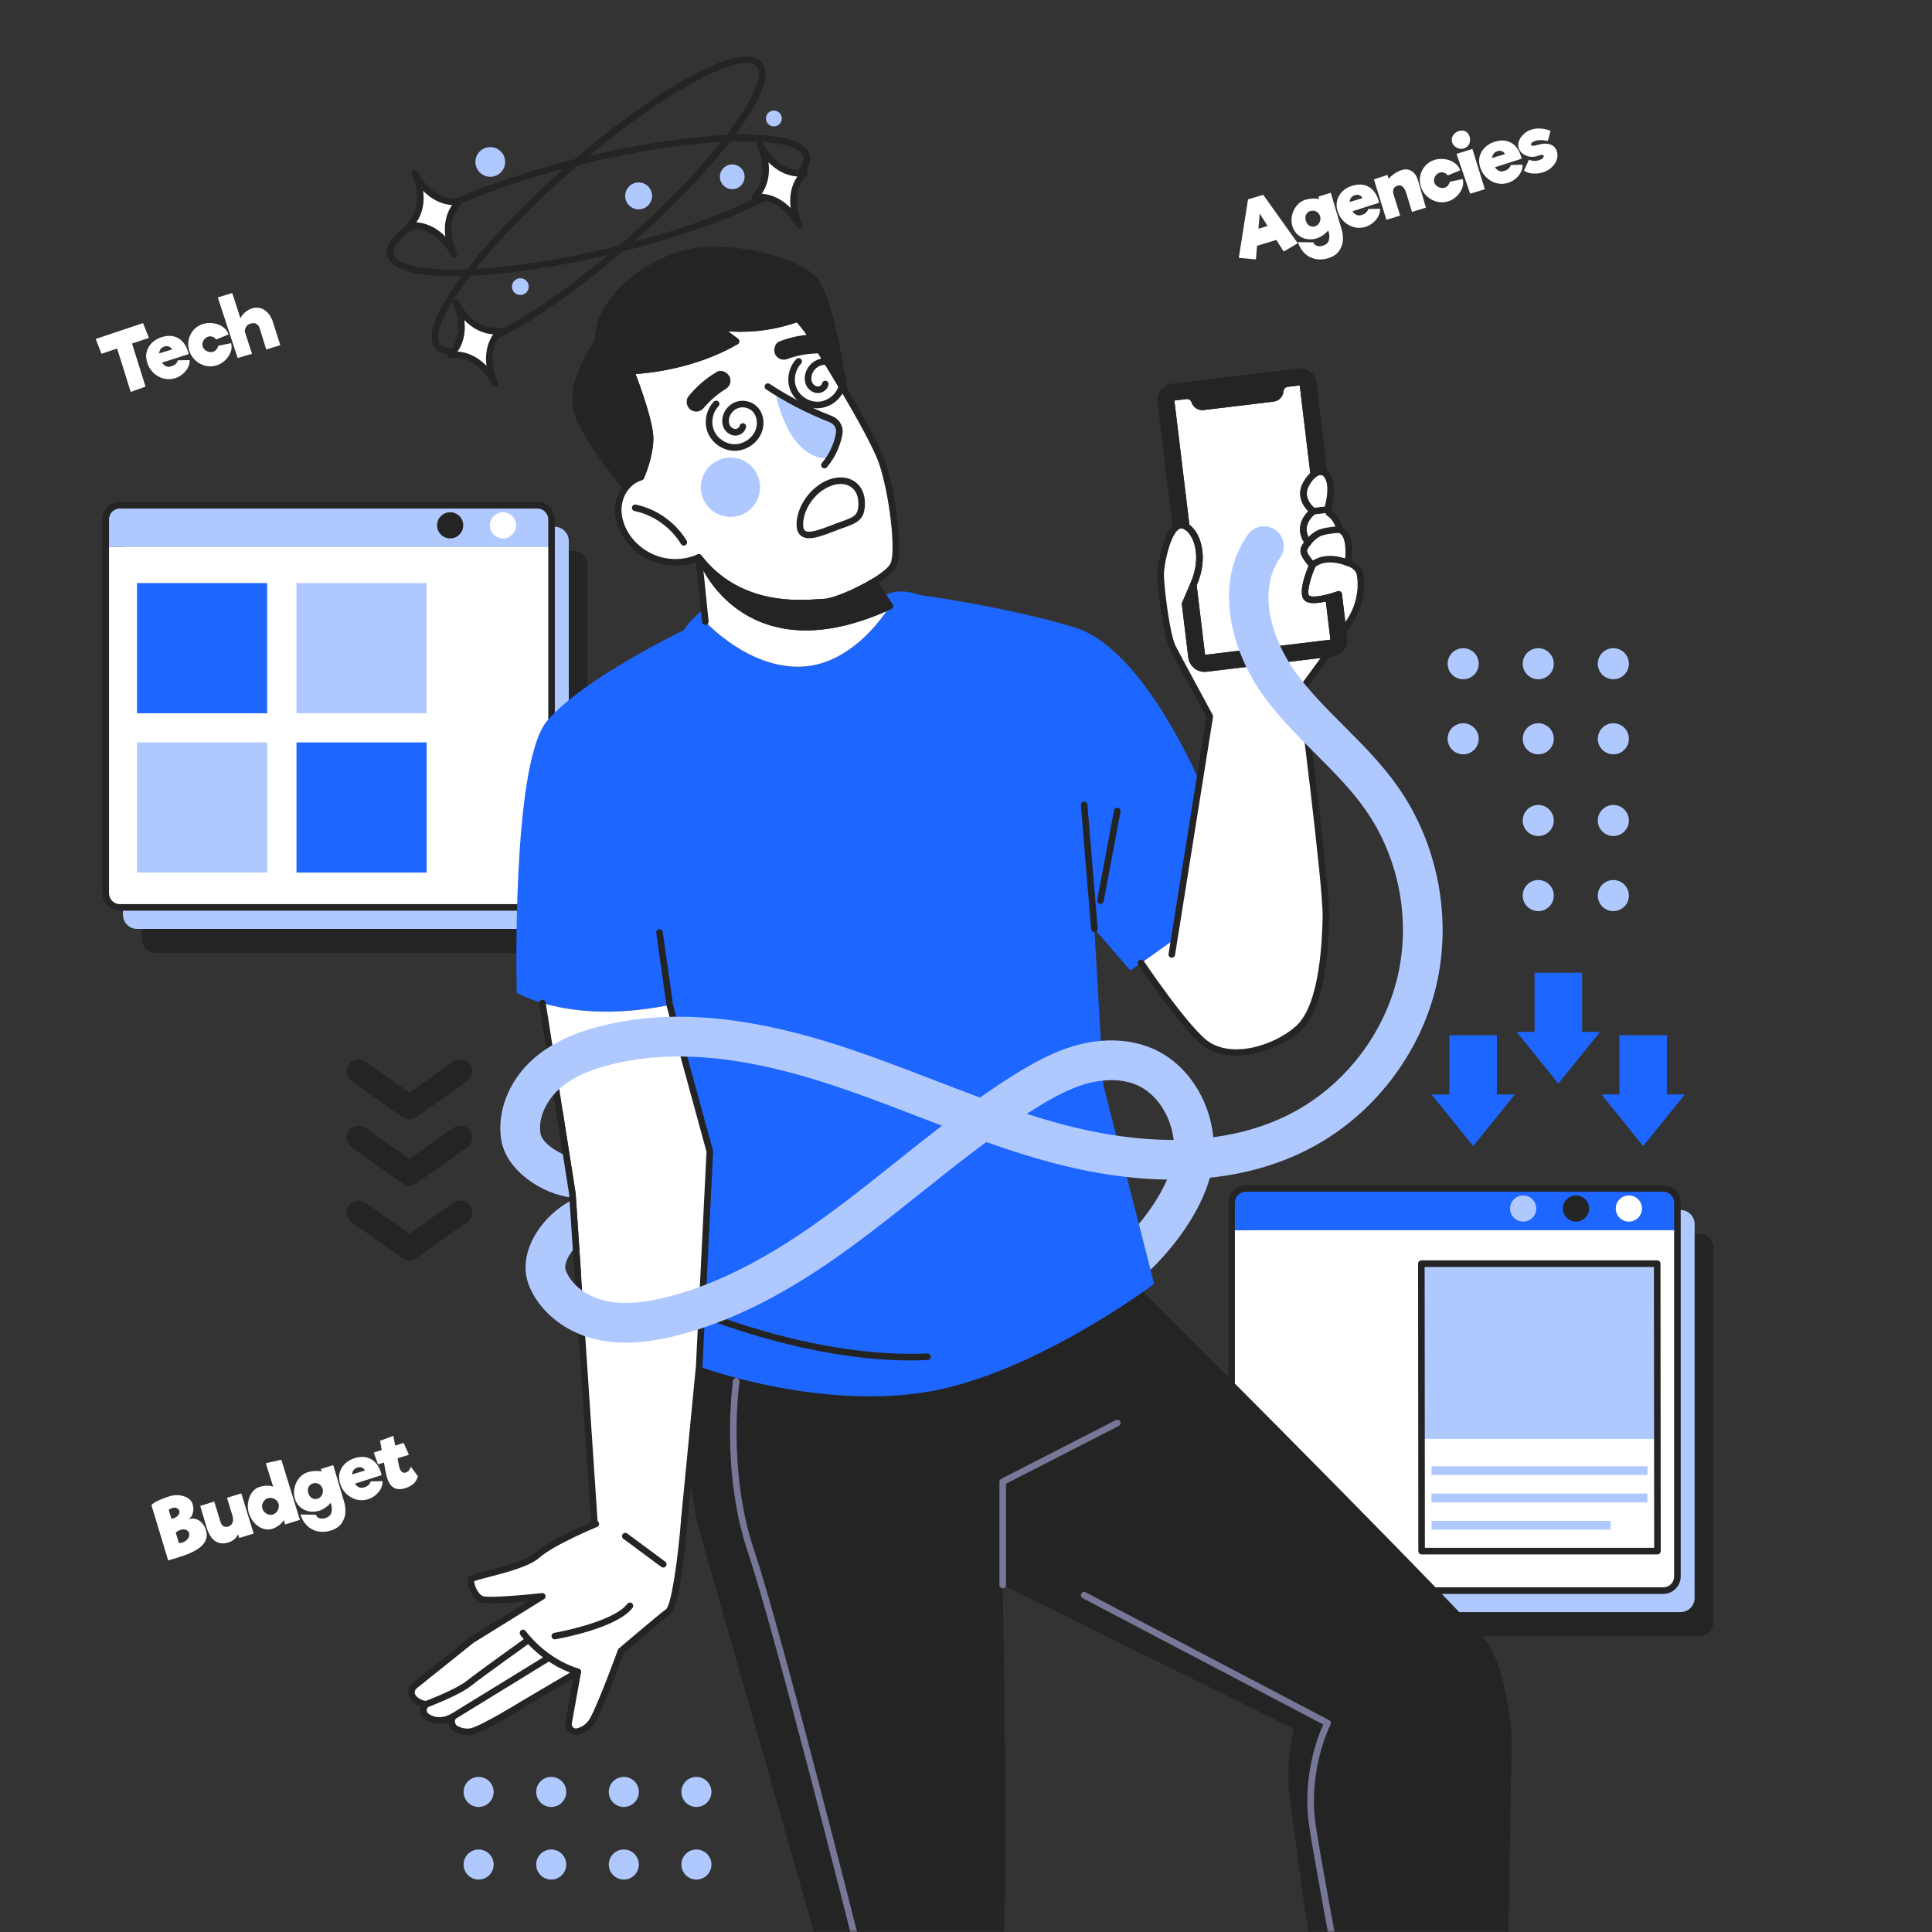 <svg xmlns="http://www.w3.org/2000/svg" width="389" height="389" viewBox="0 0 389 389" fill="none"><rect x="0" y="0" width="389" height="389" fill="#333333" stroke="none"/><g clip-path="url(#clip0_358_1215)"><path d="M344.989 251.305V326.579C344.989 328.145 343.708 329.427 342.133 329.427H258.066C256.5 329.427 255.219 328.146 255.219 326.579V251.305C255.219 249.729 256.491 248.457 258.066 248.457H342.133C343.708 248.457 344.989 249.729 344.989 251.305Z" fill="#242424"></path><path d="M341.208 246.472V321.747C341.208 323.313 339.927 324.595 338.352 324.595H254.285C252.719 324.595 251.438 323.314 251.438 321.747V246.472C251.438 244.898 252.71 243.625 254.285 243.625H338.352C339.927 243.625 341.208 244.898 341.208 246.472Z" fill="#AFC9FF"></path><path d="M337.743 247.699V317.416C337.743 318.99 336.467 320.266 334.892 320.266H250.827C249.252 320.266 247.977 318.99 247.977 317.416V247.699H337.743Z" fill="white"></path><path d="M337.744 242.145V247.697H247.977V242.145C247.977 240.569 249.251 239.295 250.826 239.295H334.893C336.469 239.295 337.744 240.569 337.744 242.145Z" fill="#1D66FF"></path><path d="M327.966 240.699C329.419 240.699 330.6 241.88 330.6 243.333C330.6 244.79 329.419 245.966 327.966 245.966C326.509 245.966 325.328 244.79 325.328 243.333C325.328 241.88 326.509 240.699 327.966 240.699Z" fill="white"></path><path d="M317.321 240.699C318.778 240.699 319.959 241.88 319.959 243.333C319.959 244.79 318.778 245.966 317.321 245.966C315.868 245.966 314.688 244.79 314.688 243.333C314.688 241.88 315.868 240.699 317.321 240.699Z" fill="#242424"></path><path d="M306.68 240.699C308.138 240.699 309.319 241.88 309.319 243.333C309.319 244.79 308.138 245.966 306.68 245.966C305.228 245.966 304.047 244.79 304.047 243.333C304.047 241.88 305.228 240.699 306.68 240.699Z" fill="#AFC9FF"></path><path d="M334.89 320.928H250.825C248.889 320.928 247.312 319.353 247.312 317.416V242.147C247.312 240.21 248.888 238.635 250.825 238.635H334.89C336.827 238.635 338.403 240.209 338.403 242.147V317.416C338.403 319.353 336.827 320.928 334.89 320.928ZM250.825 239.957C249.618 239.957 248.635 240.94 248.635 242.147V317.416C248.635 318.623 249.618 319.605 250.825 319.605H334.89C336.098 319.605 337.08 318.622 337.08 317.416V242.147C337.08 240.939 336.097 239.957 334.89 239.957H250.825Z" fill="#242424"></path><path d="M118.302 113.74V189.015C118.302 190.581 117.021 191.862 115.446 191.862H31.379C29.813 191.862 28.531 190.582 28.531 189.015V113.74C28.531 112.165 29.803 110.893 31.379 110.893H115.446C117.02 110.893 118.302 112.165 118.302 113.74Z" fill="#242424"></path><path d="M114.52 108.91V184.185C114.52 185.751 113.24 187.032 111.664 187.032H27.598C26.031 187.032 24.75 185.751 24.75 184.185V108.91C24.75 107.335 26.022 106.062 27.598 106.062H111.664C113.24 106.063 114.52 107.335 114.52 108.91Z" fill="#AFC9FF"></path><path d="M111.056 110.137V179.853C111.056 181.428 109.78 182.704 108.206 182.704H24.14C22.565 182.704 21.289 181.428 21.289 179.853V110.137H111.056Z" fill="white"></path><path d="M111.056 104.582V110.134H21.289V104.582C21.289 103.007 22.563 101.732 24.139 101.732H108.206C109.782 101.732 111.056 103.007 111.056 104.582Z" fill="#AFC9FF"></path><path d="M101.279 103.137C102.731 103.137 103.912 104.318 103.912 105.77C103.912 107.227 102.731 108.404 101.279 108.404C99.822 108.404 98.641 107.227 98.641 105.77C98.641 104.318 99.822 103.137 101.279 103.137Z" fill="white"></path><path d="M90.633 103.137C92.091 103.137 93.272 104.318 93.272 105.77C93.272 107.227 92.091 108.404 90.633 108.404C89.181 108.404 88 107.227 88 105.77C88 104.318 89.181 103.137 90.633 103.137Z" fill="#242424"></path><path d="M79.993 103.137C81.45 103.137 82.631 104.318 82.631 105.77C82.631 107.227 81.45 108.404 79.993 108.404C78.54 108.404 77.359 107.227 77.359 105.77C77.359 104.318 78.54 103.137 79.993 103.137Z" fill="#AFC9FF"></path><path d="M108.203 183.365H24.137C22.2 183.365 20.625 181.791 20.625 179.853V104.584C20.625 102.648 22.2 101.072 24.137 101.072H108.203C110.139 101.072 111.715 102.648 111.715 104.584V179.853C111.715 181.79 110.139 183.365 108.203 183.365ZM24.137 102.395C22.929 102.395 21.948 103.377 21.948 104.584V179.853C21.948 181.061 22.929 182.043 24.137 182.043H108.203C109.41 182.043 110.392 181.06 110.392 179.853V104.584C110.392 103.377 109.41 102.395 108.203 102.395H24.137Z" fill="#242424"></path><path d="M82.421 225.354C81.934 225.354 81.447 225.207 81.03 224.912L70.808 217.685C69.721 216.917 69.463 215.414 70.231 214.327C70.999 213.241 72.502 212.984 73.589 213.751L82.421 219.995L91.26 213.751C92.346 212.982 93.85 213.242 94.617 214.327C95.385 215.414 95.126 216.917 94.039 217.685L83.811 224.912C83.394 225.207 82.908 225.354 82.421 225.354Z" fill="#242424"></path><path d="M82.421 238.704C81.934 238.704 81.447 238.557 81.03 238.262L70.808 231.035C69.721 230.267 69.463 228.764 70.231 227.677C70.999 226.591 72.502 226.334 73.589 227.1L82.421 233.344L91.26 227.1C92.346 226.332 93.85 226.591 94.617 227.677C95.385 228.764 95.126 230.267 94.039 231.035L83.811 238.262C83.394 238.557 82.907 238.704 82.421 238.704Z" fill="#242424"></path><path d="M82.421 253.756C81.934 253.756 81.447 253.609 81.03 253.314L70.808 246.087C69.721 245.319 69.463 243.816 70.231 242.73C70.999 241.644 72.502 241.387 73.589 242.153L82.421 248.397L91.26 242.153C92.346 241.384 93.85 241.644 94.617 242.73C95.385 243.817 95.126 245.32 94.039 246.087L83.811 253.314C83.394 253.609 82.907 253.756 82.421 253.756Z" fill="#242424"></path><path d="M90.662 71.348C89.398 71.348 88.356 71.021 87.669 70.24C85.231 67.468 89.041 60.986 92.668 56.036C97.618 49.278 105.122 41.356 113.795 33.728C129.714 19.727 148.988 7.523 153.345 12.478C157.705 17.436 143.138 34.99 127.219 48.99C118.545 56.619 109.73 63.049 102.395 67.096C98.537 69.225 93.882 71.348 90.662 71.348ZM150.371 12.681C144.906 12.681 130.746 20.582 114.668 34.721C106.064 42.288 98.629 50.136 93.733 56.818C89.149 63.075 87.253 67.766 88.661 69.366C90.069 70.968 94.963 69.686 101.755 65.938C109.008 61.936 117.74 55.565 126.344 47.998C145.111 31.493 155.113 16.493 152.351 13.353C151.957 12.902 151.285 12.681 150.371 12.681Z" fill="#242424"></path><path d="M91.313 55.599C85.422 55.599 78.761 54.831 77.961 51.456C76.437 45.033 97.537 36.365 118.164 31.47C138.79 26.576 161.535 24.84 163.06 31.263C164.583 37.685 143.483 46.353 122.857 51.248C111.618 53.915 100.815 55.457 92.439 55.589C92.069 55.595 91.692 55.599 91.313 55.599ZM149.663 28.469C141.943 28.469 131.049 29.772 118.47 32.757C94.153 38.528 78.283 47.082 79.248 51.15C79.739 53.224 84.657 54.383 92.419 54.267C100.702 54.135 111.403 52.606 122.552 49.96C146.868 44.19 162.739 35.636 161.774 31.568C161.307 29.604 156.866 28.469 149.663 28.469Z" fill="#242424"></path><path d="M100.738 66.626C96.699 70.74 99.383 76.61 99.648 77.156C99.403 76.649 96.466 70.865 90.711 71.483C94.76 67.34 92.046 61.46 91.801 60.953C92.065 61.499 95.002 67.235 100.738 66.626Z" fill="white"></path><path d="M99.645 77.817C99.4 77.817 99.164 77.68 99.049 77.444L99.048 77.441C98.748 76.822 96.034 71.578 90.779 72.141C90.499 72.17 90.235 72.023 90.113 71.772C89.991 71.521 90.04 71.221 90.236 71.021C93.936 67.235 91.503 61.863 91.205 61.246C91.204 61.244 91.203 61.242 91.203 61.242C91.044 60.913 91.182 60.518 91.511 60.359C91.84 60.201 92.235 60.337 92.394 60.666C92.686 61.267 95.395 66.531 100.666 65.97C100.944 65.937 101.21 66.088 101.331 66.34C101.453 66.591 101.404 66.892 101.208 67.091C97.505 70.862 99.938 76.241 100.239 76.864C100.24 76.865 100.241 76.868 100.241 76.868C100.401 77.197 100.263 77.592 99.934 77.752C99.841 77.795 99.743 77.817 99.645 77.817ZM92.13 70.792C94.681 70.962 96.612 72.285 97.953 73.66C97.704 71.756 97.864 69.42 99.311 67.314C96.759 67.141 94.828 65.818 93.488 64.444C93.736 66.347 93.577 68.683 92.13 70.792Z" fill="#242424"></path><path d="M161.98 34.851C157.942 38.964 160.625 44.834 160.89 45.38C160.645 44.874 157.709 39.09 151.953 39.707C156.002 35.564 153.288 29.684 153.043 29.178C153.307 29.724 156.244 35.459 161.98 34.851Z" fill="white"></path><path d="M160.888 46.041C160.643 46.041 160.406 45.904 160.292 45.668C160.291 45.667 160.29 45.666 160.29 45.664C159.988 45.043 157.276 39.801 152.021 40.365C151.747 40.394 151.477 40.247 151.356 39.996C151.233 39.745 151.282 39.445 151.478 39.245C155.182 35.455 152.738 30.071 152.446 29.466H152.445C152.285 29.138 152.423 28.742 152.752 28.583C153.081 28.425 153.476 28.561 153.636 28.891C153.928 29.492 156.627 34.751 161.908 34.194C162.186 34.163 162.451 34.312 162.573 34.565C162.694 34.816 162.645 35.116 162.449 35.315C158.742 39.091 161.185 44.477 161.481 45.091L161.482 45.093C161.642 45.422 161.504 45.818 161.175 45.977C161.083 46.02 160.985 46.041 160.888 46.041ZM153.372 39.017C155.922 39.187 157.854 40.511 159.195 41.886C158.947 39.982 159.105 37.645 160.553 35.539C158.001 35.366 156.07 34.042 154.73 32.668C154.977 34.57 154.818 36.907 153.372 39.017Z" fill="#242424"></path><path d="M92.449 40.601C88.411 44.714 91.094 50.584 91.359 51.13C91.114 50.624 88.177 44.84 82.422 45.457C86.471 41.314 83.757 35.434 83.512 34.928C83.776 35.475 86.713 41.209 92.449 40.601Z" fill="white"></path><path d="M91.356 51.792C91.111 51.792 90.875 51.655 90.76 51.419C90.76 51.417 90.759 51.416 90.758 51.414C90.456 50.79 87.748 45.55 82.49 46.115C82.216 46.148 81.946 45.998 81.824 45.747C81.702 45.496 81.751 45.196 81.947 44.996C85.654 41.202 83.206 35.819 82.914 35.217C82.755 34.889 82.893 34.493 83.221 34.333C83.549 34.175 83.946 34.312 84.105 34.641C84.396 35.242 87.106 40.504 92.377 39.944C92.655 39.912 92.921 40.063 93.042 40.315C93.164 40.566 93.115 40.866 92.919 41.065C89.207 44.846 91.66 50.24 91.952 50.843C92.111 51.172 91.973 51.568 91.644 51.726C91.551 51.77 91.453 51.792 91.356 51.792ZM83.841 44.767C86.391 44.937 88.323 46.259 89.663 47.634C89.415 45.73 89.575 43.395 91.022 41.289C88.471 41.116 86.539 39.793 85.2 38.419C85.448 40.322 85.288 42.657 83.841 44.767Z" fill="#242424"></path><path d="M101.701 32.42C101.804 34.068 100.551 35.488 98.904 35.591C97.256 35.695 95.836 34.442 95.733 32.794C95.629 31.146 96.882 29.727 98.529 29.623C100.177 29.52 101.597 30.772 101.701 32.42Z" fill="#AFC9FF"></path><path d="M149.919 35.441C150.006 36.813 148.963 37.996 147.591 38.081C146.218 38.168 145.037 37.125 144.95 35.753C144.864 34.381 145.907 33.198 147.279 33.112C148.651 33.026 149.833 34.069 149.919 35.441Z" fill="#AFC9FF"></path><path d="M157.408 23.754C157.463 24.634 156.795 25.392 155.915 25.447C155.035 25.502 154.277 24.834 154.222 23.954C154.167 23.074 154.835 22.316 155.715 22.261C156.594 22.206 157.353 22.874 157.408 23.754Z" fill="#AFC9FF"></path><path d="M131.287 39.274C131.381 40.767 130.247 42.053 128.754 42.147C127.261 42.24 125.974 41.106 125.88 39.613C125.787 38.12 126.921 36.834 128.414 36.74C129.907 36.646 131.194 37.781 131.287 39.274Z" fill="#AFC9FF"></path><path d="M106.448 57.606C106.506 58.536 105.8 59.337 104.87 59.395C103.94 59.453 103.14 58.747 103.081 57.817C103.023 56.888 103.73 56.087 104.659 56.029C105.588 55.97 106.39 56.677 106.448 57.606Z" fill="#AFC9FF"></path><path d="M333.725 312.309H286.238L286.224 297.5L286.217 290.318L286.188 254.436H333.673L333.7 289.111L333.708 296.293L333.725 312.309Z" fill="white"></path><path d="M324.302 307.981H288.231L288.227 306.217H324.299L324.302 307.981Z" fill="#AFC9FF"></path><path d="M331.707 296.99H288.227L288.23 295.227H331.702L331.707 296.99Z" fill="#AFC9FF"></path><path d="M333.406 289.715H286.519L286.504 271.727L286.492 254.436H333.378L333.393 270.088L333.406 289.715Z" fill="#AFC9FF"></path><path d="M333.721 312.97H286.235C285.87 312.97 285.574 312.674 285.574 312.309L285.523 254.436C285.523 254.26 285.593 254.092 285.716 253.967C285.841 253.843 286.009 253.773 286.185 253.773H333.671C334.036 253.773 334.332 254.069 334.332 254.434L334.383 312.308C334.383 312.484 334.313 312.652 334.19 312.776C334.065 312.901 333.896 312.97 333.721 312.97ZM286.896 311.647H333.059L333.009 255.096H286.846L286.896 311.647Z" fill="#242424"></path><path d="M331.707 302.485H288.227L288.23 300.721H331.702L331.707 302.485Z" fill="#AFC9FF"></path><path d="M339.241 220.362L330.844 230.768L322.453 220.362H326.063V208.447H335.625V220.362H339.241Z" fill="#1D66FF"></path><path d="M305.014 220.362L296.618 230.768L288.227 220.362H291.836V208.447H301.399V220.362H305.014Z" fill="#1D66FF"></path><path d="M322.163 207.767L313.767 218.172L305.375 207.767H308.986V195.852H318.547V207.767H322.163Z" fill="#1D66FF"></path><path d="M53.794 117.402H27.586V143.611H53.794V117.402Z" fill="#1D66FF"></path><path d="M85.904 117.402H59.695V143.611H85.904V117.402Z" fill="#AFC9FF"></path><path d="M59.698 175.689H85.906V149.481H59.698V175.689Z" fill="#1D66FF"></path><path d="M53.794 149.482H27.586V175.691H53.794V149.482Z" fill="#AFC9FF"></path><mask id="mask0_358_1215" style="mask-type:luminance" maskUnits="userSpaceOnUse" x="0" y="0" width="389" height="389"><path d="M389 0H0V389H389V0Z" fill="white"></path></mask><g mask="url(#mask0_358_1215)"><path d="M274.255 447.069C272.877 446.082 272.078 445.327 272.078 445.327C272.078 445.327 259.393 364.936 259.393 358.181C259.393 351.425 260.548 348.128 260.548 348.128L201.9 319.132C201.9 319.132 203.055 382.563 201.9 392.438C200.744 402.323 182.629 503.638 182.629 503.638C182.629 503.638 181.998 503.745 180.931 503.878C178.131 504.251 172.362 504.838 167.473 504.295C163.749 503.886 159.162 501.869 155.811 500.144C153.082 498.748 151.162 497.539 151.162 497.539C151.162 497.539 154.291 435.602 155.447 417.815C156.594 400.02 164.335 390.634 164.335 390.634C164.335 390.634 143.189 316.296 140.78 308.1C139.802 304.749 139.18 300.038 138.789 295.629L140.78 275.149C140.78 275.149 163.598 283.638 185.589 280.42C203.687 277.78 223.687 264.642 230.193 260.082C244.806 274.695 297.286 327.282 299.837 331.327C302.798 336.02 304.531 346.811 304.361 351.913C304.201 357.024 302.886 444.659 302.886 444.659C302.886 444.659 301.703 445.833 299.748 447.228C296.868 449.299 292.308 451.868 287.393 451.913C281.926 451.967 276.975 449.051 274.255 447.069Z" fill="#242424"></path><path d="M267.518 120.296C265.777 120.749 263.457 121.149 262.959 120.171C262.123 118.571 264.256 113.816 264.256 113.816C264.256 113.816 262.985 112.42 262.585 111.398C262.185 110.384 263.385 109.238 263.385 109.238C260.701 105.594 264.434 102.936 264.434 102.936C264.434 102.936 261.163 100.59 263.02 97.38C263.544 96.465 264.06 95.887 264.522 95.532C264.94 95.203 265.322 95.061 265.633 94.998C266.202 94.9 266.558 95.096 266.558 95.096C266.567 95.105 266.576 95.114 266.584 95.114C268.566 96.528 267.882 100.27 267.42 102.038L267.562 103.265C269.473 104.536 269.687 106.625 269.687 106.625C272.326 107.452 271.42 113.318 271.42 113.318C271.42 113.318 273.438 113.869 273.811 115.523C274.175 117.167 274.255 120.749 272.238 124.331C271.838 125.034 271.207 126.02 270.442 127.149L269.544 119.665C269.544 119.665 269.189 119.798 268.647 119.967C268.328 120.064 267.936 120.18 267.518 120.296Z" fill="white"></path><path d="M264.256 113.816C264.256 113.816 262.123 118.572 262.958 120.171C263.456 121.149 265.776 120.749 267.518 120.296L268.549 128.847C268.585 129.14 268.371 129.407 268.078 129.443L242.594 132.518C242.301 132.554 242.034 132.34 241.999 132.056L240.274 117.763V117.754C242.817 112.101 240.985 107.283 238.861 106.038L235.785 80.598C235.749 80.305 235.963 80.038 236.256 80.003L238.807 79.692C239.58 79.603 240.3 80.065 240.54 80.803C240.655 81.167 240.896 81.47 241.207 81.665C241.509 81.86 241.882 81.95 242.265 81.905L256.354 80.208C257.119 80.119 257.714 79.488 257.768 78.723C257.794 78.341 257.954 77.986 258.212 77.728C258.461 77.461 258.798 77.283 259.18 77.239L261.74 76.928C262.033 76.892 262.3 77.106 262.336 77.39L264.523 95.532C264.061 95.888 263.545 96.466 263.021 97.381C261.163 100.59 264.434 102.936 264.434 102.936C264.434 102.936 260.701 105.594 263.385 109.238C263.385 109.238 262.186 110.385 262.586 111.398C262.985 112.421 264.256 113.816 264.256 113.816Z" fill="white"></path><path d="M244.321 80.705C243.948 80.749 243.61 80.483 243.566 80.118C243.548 79.932 243.602 79.754 243.708 79.612C243.815 79.479 243.975 79.381 244.162 79.363L253.904 78.18C254.268 78.136 254.606 78.412 254.651 78.776C254.677 78.962 254.624 79.14 254.518 79.274C254.403 79.416 254.251 79.505 254.064 79.531L244.321 80.705Z" fill="white"></path><path d="M268.03 130.626L268.217 130.599C269.141 130.493 269.808 129.639 269.701 128.715L269.648 128.306L268.643 119.969C269.186 119.8 269.541 119.666 269.541 119.666L270.439 127.15L270.617 128.599C270.794 130.039 269.764 131.345 268.324 131.524L267.311 131.648L242.839 134.599C241.648 134.741 240.555 134.065 240.11 133.016C240.012 132.794 239.941 132.554 239.915 132.305L238.617 121.585C238.768 121.266 239.061 120.589 239.355 119.888L240.839 132.19C240.955 133.124 241.799 133.791 242.733 133.675L268.03 130.626Z" fill="white"></path><path d="M268.079 129.443C268.373 129.408 268.586 129.142 268.55 128.847L267.519 120.296C267.937 120.181 268.328 120.065 268.648 119.967L269.652 128.305L269.706 128.714C269.813 129.638 269.146 130.491 268.222 130.598L268.035 130.624L242.737 133.673C241.804 133.789 240.96 133.123 240.844 132.189L239.359 119.886C239.769 118.944 240.186 117.958 240.275 117.762L242 132.055C242.036 132.34 242.302 132.553 242.595 132.517L268.079 129.443Z" fill="#242424"></path><path d="M236.424 189.131L241.499 157.299L243.588 144.251C243.588 144.251 243.588 144.251 243.588 144.242C243.535 144.109 239.828 137.318 237.606 133.175L240.113 133.015C240.557 134.064 241.651 134.74 242.842 134.597L267.313 131.646C264.664 135.353 262.025 138.882 262.025 138.882C262.025 138.882 267.135 178.615 266.966 184.713C266.806 190.802 266.229 202.749 261.366 207.113C256.513 211.478 247.037 214.029 242.095 209.584C238.114 206.002 231.989 197.167 229.758 193.878L236.424 189.131Z" fill="white"></path><path d="M236.762 106.172C237.038 105.923 237.34 105.772 237.652 105.727C237.705 105.719 237.758 105.719 237.812 105.719C238.159 105.719 238.514 105.825 238.861 106.039C240.985 107.283 242.816 112.101 240.274 117.754V117.763C240.185 117.958 239.768 118.946 239.358 119.888C239.065 120.59 238.772 121.266 238.621 121.585L239.919 132.305C239.945 132.554 240.017 132.794 240.114 133.016L237.607 133.177C236.745 131.559 236.105 130.35 235.998 130.101C234.763 127.221 233.731 118.075 233.696 115.852C233.66 113.949 234.798 107.869 236.762 106.172Z" fill="white"></path><path d="M244.166 79.362C243.98 79.38 243.819 79.478 243.713 79.611C243.606 79.753 243.552 79.931 243.57 80.117C243.615 80.481 243.952 80.748 244.326 80.704L254.068 79.531C254.255 79.504 254.406 79.416 254.521 79.273C254.628 79.14 254.682 78.962 254.654 78.775C254.61 78.411 254.272 78.135 253.908 78.18L244.166 79.362ZM263.491 77.255L265.634 94.998C265.322 95.06 264.94 95.202 264.523 95.531L262.336 77.389C262.3 77.104 262.034 76.891 261.74 76.927L259.18 77.238C258.798 77.282 258.46 77.461 258.211 77.727C257.954 77.984 257.794 78.34 257.767 78.722C257.714 79.487 257.118 80.118 256.354 80.207L242.265 81.904C241.883 81.949 241.509 81.86 241.207 81.664C240.896 81.469 240.656 81.166 240.54 80.802C240.3 80.064 239.58 79.602 238.807 79.691L236.256 80.002C235.962 80.038 235.749 80.304 235.785 80.597L238.86 106.037C238.513 105.824 238.158 105.718 237.812 105.718C237.758 105.718 237.705 105.718 237.651 105.726L234.638 80.74C234.523 79.806 235.18 78.962 236.114 78.846L261.607 75.771C262.531 75.656 263.375 76.322 263.491 77.255Z" fill="#242424"></path><path d="M263.486 77.256C263.371 76.322 262.526 75.655 261.602 75.771L236.108 78.847C235.175 78.963 234.517 79.807 234.632 80.74L237.646 105.727C237.334 105.771 237.033 105.922 236.756 106.171L233.707 80.846C233.53 79.415 234.561 78.1 236.001 77.922L261.485 74.846C262.925 74.677 264.231 75.708 264.41 77.14L266.579 95.113C266.57 95.113 266.561 95.105 266.552 95.095C266.552 95.095 266.197 94.9 265.628 94.997L263.486 77.256Z" fill="white"></path><path d="M227.599 195.415L220.354 187.015L221.652 209.574L222.105 217.565L222.158 218.481L229.296 246.445L231.652 255.672L232.372 258.508C232.372 258.508 231.599 259.094 230.195 260.081C223.688 264.641 203.688 277.779 185.59 280.418C163.6 283.636 140.782 275.147 140.782 275.147L141.164 267.476L141.59 258.845L142.923 231.823L134.852 202.338C122.879 204.791 114.239 203.441 109.217 201.956C105.794 200.943 104.043 199.867 104.043 199.867C104.043 199.867 102.896 153.734 110.141 145.174C117.394 136.605 137.678 126.889 137.678 126.889C139.313 124.418 140.807 123.316 141.776 122.827L142.016 125.156C142.016 125.156 150.71 134.756 161.536 134.214C172.371 133.68 179.163 122.027 179.163 122.027L177.901 120.08L178.345 119.787C178.345 119.787 180.816 118.214 185.1 119.787C185.1 119.787 201.9 122.018 216.229 126.267C228.656 129.938 238.975 151.592 241.5 157.298L236.424 189.129L229.758 193.876L227.599 195.415Z" fill="#1D66FF"></path><path d="M177.898 120.082L179.159 122.028C150.759 135.086 141.791 113.841 141.586 113.326C150.35 123.397 163.444 121.282 166.013 121.228C167.728 121.193 172.466 119.246 175.96 117.113L177.898 120.082Z" fill="#242424"></path><path d="M126.04 98.108C126.236 97.833 126.476 97.566 126.743 97.326C127.41 96.74 128.209 96.286 129.054 96.029C129.054 96.029 130.77 92.251 130.894 88.5C131.019 84.758 127.028 74.687 127.028 74.687C127.028 74.687 138.272 74.464 148.192 68.731L144.156 65.692C144.156 65.692 151.588 67.389 160.619 64.127C161.961 65.541 163.134 67.15 164.103 68.936L164.121 68.927C164.121 68.927 166.859 73.256 169.899 78.403C173.108 83.834 176.645 90.171 177.676 93.291C179.694 99.389 181.169 110.847 179.925 113.665C179.49 114.669 177.917 115.922 175.961 117.105V117.113C172.467 119.247 167.729 121.193 166.014 121.229C163.445 121.282 150.352 123.398 141.587 113.327C141.579 113.318 141.579 113.318 141.579 113.318C141.277 112.971 140.992 112.616 140.699 112.243C138.485 113.212 135.979 113.479 133.614 112.981C130.752 112.385 128.13 110.696 126.423 108.323C125.258 106.705 124.503 104.732 124.477 102.731C124.476 101.077 125.009 99.406 126.04 98.108Z" fill="white"></path><path d="M142.919 231.825L140.776 275.149L138.785 295.629L137.816 305.629C137.816 305.629 136.465 323.069 134.492 324.545C132.51 326.02 125.035 332.411 125.035 332.411C125.035 332.411 121.079 343.282 119.346 346.331C118.546 347.735 117.373 348.358 116.351 348.633C115.275 348.926 114.28 347.966 114.475 346.882L116.333 336.606L104.937 343.326C104.937 343.326 97.489 347.93 95.044 348.589C93.907 348.891 92.777 348.571 91.897 348.162C91.132 347.789 90.786 346.927 90.991 346.162C91.045 345.967 91.124 345.771 91.258 345.602C88.813 346.97 86.991 346.357 85.907 345.593C85.178 345.087 85.045 344.073 85.613 343.389L85.791 343.158C84.618 342.998 83.827 342.483 83.303 341.923C82.592 341.158 82.725 339.95 83.578 339.354L94.947 330.234L109.187 321.408C109.187 321.408 98.494 322.607 96.974 321.986C95.463 321.355 94.636 318.724 94.823 318.021C95.018 317.318 105.267 315.763 108.209 313.114C111.027 310.581 118.955 307.176 119.693 306.865L115.248 240.395L109.212 201.959C114.234 203.443 122.875 204.795 134.848 202.341L142.919 231.825Z" fill="white"></path><path d="M141.575 113.319C141.575 113.319 141.575 113.319 141.584 113.328C141.788 113.844 150.757 135.088 179.157 122.03C179.157 122.03 172.366 133.683 161.531 134.216C150.704 134.759 142.011 125.159 142.011 125.159L141.77 122.83L140.695 112.244C140.989 112.617 141.273 112.972 141.575 113.319Z" fill="white"></path><path d="M126.74 97.327C126.473 97.567 126.234 97.834 126.038 98.109C123.557 95.096 117.193 87.043 116.064 82.491C114.669 76.811 120.349 68.82 120.349 68.82C120.313 59.878 131.095 52.181 139.38 50.696C147.656 49.212 159.967 52.385 163.673 56.047C167.38 59.718 169.896 78.402 169.896 78.402C166.855 73.256 164.118 68.927 164.118 68.927L164.101 68.936C163.132 67.148 161.959 65.54 160.616 64.127C151.585 67.389 144.153 65.691 144.153 65.691L148.189 68.731C138.269 74.464 127.025 74.686 127.025 74.686C127.025 74.686 131.016 84.758 130.892 88.5C130.767 92.251 129.052 96.029 129.052 96.029C128.207 96.287 127.407 96.74 126.74 97.327Z" fill="#242424"></path><path d="M156.102 78.799C156.102 78.799 156.716 83.216 159.302 87.498C161.888 91.779 165.976 92.983 167.243 91.9C168.511 90.815 169.974 87.343 168.434 85.249C168.434 85.249 166.992 84.077 165.199 83.537C163.407 82.996 156.102 78.799 156.102 78.799Z" fill="#AFC9FF"></path><path d="M165.994 94.304C165.843 94.304 165.691 94.253 165.567 94.148C165.288 93.911 165.253 93.494 165.489 93.216C166.939 91.503 167.919 89.414 168.322 87.173C168.485 86.268 167.927 85.348 166.995 84.984C162.531 83.246 158.241 81.029 154.243 78.397C153.938 78.197 153.853 77.787 154.054 77.481C154.255 77.177 154.665 77.092 154.97 77.293C158.89 79.873 163.098 82.047 167.474 83.752C168.993 84.344 169.897 85.882 169.622 87.407C169.178 89.877 168.097 92.181 166.497 94.07C166.368 94.225 166.182 94.304 165.994 94.304Z" fill="#242424"></path><path d="M144.288 74.901C142.083 76.211 140.195 77.849 138.583 79.843C138.292 80.203 138.205 80.842 138.287 81.28C138.376 81.756 138.699 82.288 139.119 82.543C139.541 82.8 140.06 82.954 140.556 82.838C141.092 82.714 141.473 82.433 141.818 82.007C141.905 81.9 141.996 81.796 142.084 81.691C143.104 80.554 144.256 79.551 145.52 78.695C145.676 78.596 145.83 78.496 145.989 78.402C146.441 78.132 146.801 77.799 146.978 77.287C147.134 76.836 147.12 76.227 146.889 75.801C146.419 74.936 145.224 74.344 144.288 74.901Z" fill="#242424"></path><path d="M156.976 68.732C159.368 67.808 161.823 67.335 164.386 67.299C164.848 67.292 165.405 67.62 165.699 67.954C166.018 68.317 166.237 68.9 166.178 69.388C166.119 69.879 165.92 70.382 165.523 70.7C165.094 71.045 164.637 71.172 164.088 71.18C163.951 71.182 163.813 71.189 163.675 71.194C162.151 71.292 160.65 71.579 159.196 72.045C159.023 72.106 158.848 72.166 158.676 72.232C158.185 72.422 157.7 72.498 157.189 72.321C156.738 72.165 156.267 71.778 156.075 71.333C155.687 70.431 155.96 69.125 156.976 68.732Z" fill="#242424"></path><path d="M137.681 109.855C137.457 109.855 137.238 109.741 137.114 109.535C135.089 106.182 131.592 103.699 127.759 102.891C127.401 102.815 127.173 102.465 127.249 102.107C127.323 101.75 127.674 101.52 128.032 101.597C132.217 102.478 136.036 105.19 138.247 108.851C138.436 109.164 138.335 109.57 138.023 109.759C137.915 109.824 137.797 109.855 137.681 109.855Z" fill="#242424"></path><path d="M162.918 108.373C162.34 108.373 161.828 108.255 161.402 107.97C160.759 107.541 160.42 106.801 160.393 105.771C160.296 102.064 163.205 97.939 166.876 96.575C168.784 95.866 170.669 95.996 172.051 96.93C173.354 97.812 174.098 99.3 174.146 101.119C174.24 104.694 172.571 105.292 169.806 106.282C169.494 106.393 169.163 106.512 168.812 106.643C168.482 106.766 168.146 106.894 167.809 107.023C166.012 107.711 164.284 108.373 162.918 108.373ZM169.275 97.439C168.666 97.439 168.013 97.564 167.337 97.814C164.154 98.997 161.632 102.55 161.715 105.736C161.737 106.603 162.038 106.804 162.136 106.87C163.002 107.447 165.405 106.527 167.337 105.787C167.677 105.656 168.017 105.527 168.352 105.402C168.708 105.27 169.044 105.149 169.36 105.036C172.073 104.065 172.892 103.771 172.824 101.153C172.788 99.772 172.25 98.661 171.31 98.025C170.732 97.635 170.039 97.439 169.275 97.439Z" fill="#242424"></path><path d="M270.441 127.811C270.39 127.811 270.337 127.804 270.285 127.792C270.017 127.727 269.817 127.502 269.784 127.228L268.984 120.554C268.938 120.569 268.891 120.584 268.842 120.598C268.514 120.699 268.117 120.815 267.693 120.934C267.689 120.935 267.686 120.935 267.682 120.936C264.621 121.733 262.933 121.584 262.366 120.472C261.534 118.878 262.905 115.292 263.481 113.935C263.059 113.435 262.286 112.454 261.967 111.639C261.584 110.669 262.132 109.718 262.548 109.184C261.878 108.11 261.628 107.008 261.805 105.903C262.021 104.551 262.835 103.524 263.421 102.942C262.223 101.76 260.998 99.55 262.446 97.049C262.959 96.154 263.521 95.466 264.117 95.008C264.546 94.67 265.014 94.448 265.502 94.35C266.277 94.216 266.781 94.465 266.875 94.517C266.893 94.526 266.91 94.536 266.925 94.547C266.94 94.556 266.953 94.565 266.967 94.575C269.19 96.159 268.644 99.907 268.089 102.084L268.183 102.895C269.619 103.972 270.111 105.443 270.271 106.149C272.527 107.275 272.311 111.339 272.142 112.881C272.879 113.203 274.133 113.947 274.455 115.376C274.922 117.483 274.772 121.176 272.812 124.655C272.415 125.354 271.785 126.343 270.989 127.519C270.863 127.705 270.657 127.811 270.441 127.811ZM269.543 119.004C269.663 119.004 269.782 119.036 269.886 119.1C270.06 119.206 270.175 119.385 270.199 119.586L270.882 125.28C271.2 124.784 271.463 124.354 271.662 124.005C273.999 119.855 273.257 116.082 273.164 115.666C272.886 114.43 271.259 113.961 271.242 113.956C270.92 113.866 270.714 113.548 270.765 113.218C270.977 111.84 271.196 107.791 269.488 107.256C269.236 107.176 269.054 106.955 269.027 106.692C269.02 106.622 268.808 104.888 267.194 103.815C267.032 103.707 266.925 103.534 266.903 103.341L266.76 102.114C266.751 102.032 266.757 101.95 266.777 101.87C267.076 100.729 267.914 96.924 266.226 95.672C266.183 95.657 266.009 95.604 265.743 95.65C265.474 95.703 265.201 95.835 264.928 96.051C264.466 96.406 264.018 96.963 263.591 97.709C262.06 100.353 264.704 102.317 264.817 102.399C264.99 102.525 265.091 102.725 265.091 102.938C265.09 103.15 264.987 103.35 264.815 103.474C264.801 103.483 263.356 104.542 263.109 106.121C262.969 107.012 263.241 107.929 263.915 108.845C264.112 109.113 264.08 109.486 263.839 109.716C263.555 109.991 263.02 110.708 263.197 111.154C263.49 111.902 264.412 113.007 264.742 113.37C264.92 113.565 264.964 113.845 264.856 114.086C264.026 115.94 263.068 118.958 263.542 119.865C263.641 120.062 264.516 120.392 267.344 119.657C267.754 119.543 268.137 119.43 268.452 119.334C268.962 119.175 269.302 119.048 269.31 119.045C269.386 119.018 269.465 119.004 269.543 119.004Z" fill="#242424"></path><path d="M242.526 133.185C241.932 133.185 241.415 132.741 241.34 132.139L239.615 117.843C239.612 117.817 239.61 117.791 239.61 117.764C239.61 117.671 239.63 117.569 239.668 117.484C242.007 112.284 240.476 107.754 238.524 106.611C238.345 106.506 238.226 106.324 238.202 106.12L235.126 80.68C235.046 80.026 235.517 79.429 236.174 79.349L238.725 79.038C239.792 78.909 240.831 79.57 241.167 80.601C241.234 80.813 241.373 80.992 241.557 81.108C241.741 81.228 241.965 81.277 242.186 81.251L256.272 79.553C256.724 79.501 257.073 79.133 257.105 78.679C257.143 78.138 257.369 77.635 257.742 77.262C258.086 76.893 258.574 76.646 259.101 76.585L261.657 76.274C262.309 76.196 262.907 76.66 262.989 77.31L265.176 95.456C265.204 95.687 265.108 95.916 264.923 96.059C264.467 96.41 264.019 96.967 263.592 97.713C262.061 100.356 264.705 102.321 264.818 102.403C264.99 102.529 265.092 102.729 265.092 102.942C265.091 103.154 264.988 103.354 264.815 103.478C264.802 103.487 263.357 104.546 263.11 106.124C262.97 107.016 263.241 107.933 263.916 108.849C264.113 109.117 264.081 109.49 263.84 109.72C263.556 109.995 263.021 110.712 263.198 111.158C263.49 111.903 264.412 113.01 264.743 113.374C264.92 113.568 264.965 113.85 264.857 114.09C264.026 115.944 263.069 118.962 263.542 119.869C263.641 120.065 264.517 120.397 267.349 119.659C267.534 119.612 267.73 119.646 267.888 119.753C268.046 119.86 268.149 120.03 268.172 120.22L269.202 128.771C269.283 129.425 268.812 130.022 268.155 130.102L242.67 133.178C242.622 133.182 242.574 133.184 242.526 133.185ZM240.946 117.864L242.637 131.847L267.875 128.802L266.949 121.116C264.348 121.702 262.887 121.493 262.366 120.472C261.535 118.879 262.905 115.293 263.481 113.936C263.059 113.435 262.286 112.454 261.967 111.64C261.584 110.67 262.132 109.719 262.548 109.185C261.878 108.111 261.628 107.009 261.805 105.903C262.021 104.552 262.835 103.525 263.421 102.942C262.223 101.761 260.998 99.551 262.446 97.05C262.873 96.304 263.335 95.702 263.822 95.257L261.694 77.6L259.259 77.895C259.037 77.921 258.843 78.019 258.694 78.179C258.531 78.342 258.441 78.546 258.425 78.769C258.348 79.858 257.508 80.739 256.428 80.864L242.343 82.562C241.81 82.624 241.282 82.502 240.847 82.221C240.406 81.944 240.069 81.509 239.908 81.004C239.766 80.567 239.342 80.299 238.882 80.349L236.456 80.645L239.48 105.655C241.748 107.286 243.423 112.192 240.946 117.864Z" fill="#242424"></path><path d="M244.243 81.371C243.575 81.371 242.995 80.873 242.914 80.197C242.878 79.835 242.974 79.49 243.184 79.213C243.419 78.918 243.75 78.737 244.102 78.703L253.828 77.523C254.556 77.437 255.221 77.96 255.311 78.694C255.36 79.041 255.261 79.407 255.036 79.686C254.812 79.963 254.51 80.135 254.161 80.185L244.404 81.361H244.403C244.35 81.368 244.297 81.371 244.243 81.371ZM253.989 78.875L244.245 80.019L244.249 80.048L253.989 78.875Z" fill="#242424"></path><path d="M242.53 135.278C241.226 135.278 240.015 134.494 239.499 133.274C239.37 132.98 239.287 132.675 239.255 132.375L237.958 121.664C237.943 121.54 237.964 121.415 238.016 121.302C238.165 120.988 238.453 120.323 238.742 119.632C238.857 119.356 239.144 119.191 239.443 119.233C239.741 119.274 239.973 119.51 240.009 119.808L241.493 132.111C241.564 132.68 242.082 133.086 242.649 133.018L268.12 129.944C268.692 129.878 269.106 129.35 269.042 128.789L268.99 128.39L267.985 120.046C267.947 119.73 268.14 119.431 268.445 119.336C268.959 119.176 269.299 119.049 269.307 119.046C269.497 118.975 269.709 118.994 269.882 119.1C270.055 119.206 270.17 119.385 270.195 119.587L271.271 128.518C271.492 130.314 270.205 131.957 268.402 132.179L267.388 132.304L242.915 135.255C242.786 135.27 242.657 135.278 242.53 135.278Z" fill="#242424"></path><path d="M242.524 134.348C241.353 134.348 240.333 133.468 240.184 132.27L238.7 119.966C238.686 119.849 238.703 119.731 238.751 119.623L239.324 118.29C239.495 117.891 239.625 117.589 239.67 117.489C239.792 117.219 240.076 117.064 240.373 117.11C240.665 117.155 240.892 117.39 240.928 117.684L242.637 131.847L267.875 128.801L266.859 120.376C266.819 120.051 267.024 119.746 267.338 119.659C267.75 119.545 268.136 119.431 268.452 119.335C268.638 119.279 268.841 119.307 269.005 119.413C269.17 119.52 269.278 119.694 269.301 119.889L270.358 128.629C270.508 129.933 269.581 131.107 268.294 131.255L268.125 131.279L242.813 134.33C242.716 134.342 242.62 134.348 242.524 134.348Z" fill="#242424"></path><path d="M248.877 212.562C246.175 212.562 243.61 211.839 241.65 210.077C237.841 206.653 232.22 198.69 229.208 194.25C229.003 193.948 229.082 193.537 229.384 193.332C229.687 193.125 230.098 193.205 230.303 193.507C232.701 197.043 238.693 205.638 242.535 209.094C247.38 213.45 256.509 210.59 260.922 206.622C265.842 202.205 266.189 189.027 266.304 184.696C266.47 178.718 261.418 139.364 261.367 138.967C261.345 138.797 261.389 138.624 261.493 138.487C261.516 138.455 263.599 135.669 265.896 132.484L242.919 135.255C241.472 135.43 240.069 134.613 239.502 133.274C239.373 132.983 239.289 132.678 239.257 132.376L237.96 121.665C237.945 121.541 237.966 121.416 238.019 121.303C238.167 120.989 238.455 120.324 238.745 119.633L239.322 118.291C239.468 117.95 239.584 117.68 239.643 117.547C239.65 117.525 239.657 117.504 239.667 117.484C242.005 112.283 240.474 107.753 238.522 106.61C238.271 106.455 238.034 106.381 237.807 106.381C237.561 106.409 237.379 106.503 237.203 106.663C235.481 108.151 234.317 113.869 234.353 115.84C234.387 117.974 235.395 127.029 236.603 129.841C236.716 130.107 237.71 131.971 238.187 132.866C239.371 135.074 240.98 138.038 242.23 140.342C244.095 143.78 244.167 143.917 244.199 143.999C244.23 144.076 244.247 144.16 244.247 144.244C244.247 144.279 244.244 144.323 244.238 144.357L236.59 192.276C236.531 192.636 236.192 192.88 235.832 192.825C235.471 192.768 235.226 192.428 235.283 192.067L242.899 144.353C242.666 143.92 241.916 142.538 241.067 140.972C239.816 138.667 238.206 135.7 237.02 133.489C235.914 131.414 235.486 130.596 235.386 130.361C234.095 127.355 233.067 118.125 233.03 115.863C232.996 114.007 234.077 107.616 236.326 105.672C236.685 105.346 237.114 105.136 237.554 105.073C237.626 105.06 237.716 105.057 237.806 105.057C238.282 105.057 238.752 105.197 239.203 105.475C241.616 106.888 243.548 112.018 240.896 117.972C240.888 117.994 240.881 118.016 240.871 118.036C240.827 118.133 240.702 118.426 240.536 118.811L239.96 120.151C239.712 120.747 239.46 121.33 239.296 121.692L240.571 132.226C240.589 132.401 240.638 132.574 240.715 132.749C241.058 133.559 241.898 134.046 242.76 133.941L267.23 130.99C267.499 130.956 267.745 131.085 267.878 131.309C268.012 131.535 268 131.818 267.847 132.031C265.594 135.184 263.324 138.241 262.71 139.064C263.193 142.831 267.786 178.847 267.623 184.732C267.419 192.492 266.594 203.307 261.803 207.606C258.761 210.343 253.61 212.562 248.877 212.562Z" fill="#242424"></path><path d="M238.857 106.699C238.738 106.699 238.616 106.667 238.51 106.601C238.272 106.454 238.036 106.379 237.809 106.379C237.63 106.41 237.424 106.366 237.277 106.257C237.133 106.149 237.014 105.985 236.993 105.805L233.979 80.819C233.902 80.194 234.072 79.575 234.458 79.08C234.845 78.583 235.403 78.267 236.029 78.19L261.525 75.114C262.14 75.036 262.754 75.206 263.248 75.592C263.749 75.981 264.067 76.543 264.145 77.174C264.145 77.175 264.145 77.176 264.145 77.177L266.287 94.919C266.329 95.262 266.1 95.579 265.761 95.647C265.474 95.705 265.2 95.837 264.928 96.052C264.741 96.2 264.489 96.234 264.267 96.144C264.046 96.052 263.891 95.849 263.862 95.611L261.692 77.6L259.257 77.895C259.035 77.921 258.841 78.019 258.692 78.179C258.528 78.342 258.439 78.546 258.423 78.769C258.346 79.858 257.506 80.739 256.425 80.864L242.341 82.562C241.808 82.624 241.28 82.502 240.844 82.221C240.403 81.944 240.066 81.509 239.906 81.004C239.764 80.567 239.34 80.299 238.879 80.349L236.453 80.645L239.514 105.96C239.544 106.212 239.428 106.459 239.214 106.596C239.106 106.664 238.981 106.699 238.857 106.699ZM239.57 79.095C240.306 79.29 240.921 79.844 241.167 80.597C241.233 80.81 241.372 80.989 241.556 81.105C241.741 81.225 241.965 81.274 242.186 81.248L243.431 81.098C243.154 80.887 242.958 80.569 242.913 80.198C242.877 79.836 242.974 79.491 243.184 79.213C243.417 78.921 243.743 78.741 244.092 78.705L253.828 77.524C254.556 77.438 255.22 77.961 255.311 78.695C255.36 79.041 255.261 79.408 255.036 79.687C255.032 79.692 255.028 79.696 255.025 79.701L256.272 79.55C256.724 79.497 257.074 79.13 257.105 78.676C257.143 78.135 257.369 77.632 257.742 77.259C257.897 77.091 258.083 76.949 258.29 76.837L239.57 79.095Z" fill="#242424"></path><path d="M236.762 106.833C236.684 106.833 236.607 106.819 236.53 106.791C236.299 106.705 236.135 106.496 236.106 106.25L233.057 80.926C232.948 80.06 233.189 79.2 233.733 78.507C234.275 77.814 235.054 77.373 235.924 77.266L261.412 74.191C263.199 73.98 264.849 75.267 265.071 77.059L267.24 95.034C267.263 95.222 267.204 95.41 267.079 95.552C266.877 95.78 266.518 95.838 266.237 95.675C266.217 95.669 266.034 95.6 265.744 95.65C265.567 95.681 265.382 95.637 265.238 95.529C265.093 95.421 264.997 95.257 264.976 95.078L262.834 77.337C262.799 77.058 262.658 76.809 262.437 76.636C262.222 76.469 261.955 76.396 261.688 76.427L236.192 79.504C235.917 79.538 235.673 79.676 235.503 79.893C235.334 80.111 235.259 80.383 235.293 80.659L238.307 105.648C238.35 106.005 238.1 106.331 237.743 106.382C237.563 106.408 237.381 106.502 237.205 106.662C237.083 106.774 236.923 106.833 236.762 106.833Z" fill="#242424"></path><path d="M162.255 126.933C159.006 126.933 155.973 126.372 153.168 125.248C144.272 121.682 141.001 113.651 140.969 113.57C140.85 113.27 140.964 112.929 141.239 112.761C141.515 112.593 141.87 112.649 142.082 112.891C149.759 121.713 160.759 120.925 164.901 120.631C165.363 120.598 165.733 120.572 165.996 120.566C167.449 120.537 171.965 118.775 175.612 116.548C175.918 116.363 176.316 116.452 176.511 116.751L178.449 119.72L178.45 119.721L179.712 121.668C179.816 121.829 179.845 122.027 179.792 122.212C179.738 122.396 179.607 122.549 179.433 122.629C173.197 125.497 167.45 126.933 162.255 126.933ZM144.568 117.021C146.367 119.387 149.289 122.269 153.659 124.021C160.437 126.737 168.684 125.97 178.184 121.743L175.751 118.007C172.215 120.075 167.793 121.852 166.023 121.889C165.777 121.894 165.429 121.92 164.995 121.95C161.618 122.192 152.278 122.861 144.568 117.021Z" fill="#242424"></path><path d="M161.323 122.105C155.975 122.105 147.389 121.004 141.086 113.761C140.879 113.524 140.683 113.287 140.487 113.044C138.265 113.907 135.795 114.117 133.475 113.628C130.446 112.997 127.678 111.204 125.884 108.709C124.575 106.892 123.84 104.772 123.812 102.741C123.812 100.879 124.415 99.097 125.509 97.713C125.731 97.402 125.996 97.108 126.298 96.836C126.967 96.248 127.742 95.79 128.561 95.496C128.936 94.595 130.131 91.501 130.23 88.479C130.348 84.917 126.449 75.031 126.41 74.931C126.33 74.73 126.354 74.502 126.474 74.322C126.594 74.141 126.795 74.031 127.012 74.027C127.119 74.024 137.55 73.754 146.981 68.65L143.755 66.22C143.506 66.033 143.422 65.697 143.553 65.414C143.684 65.131 143.995 64.976 144.3 65.048C144.373 65.063 151.664 66.658 160.391 63.507C160.638 63.416 160.915 63.483 161.095 63.673C162.455 65.105 163.636 66.723 164.605 68.483C164.632 68.511 164.655 68.542 164.676 68.574C164.703 68.618 167.454 72.971 170.464 78.068C173.439 83.101 177.213 89.794 178.301 93.085C180.348 99.274 181.851 110.933 180.526 113.933C180.071 114.983 178.676 116.225 176.38 117.622C176.356 117.643 176.329 117.662 176.302 117.679C172.69 119.884 167.887 121.852 166.024 121.891C165.778 121.896 165.43 121.922 164.996 121.952C164.126 122.014 162.857 122.105 161.323 122.105ZM140.696 111.581C140.894 111.581 141.088 111.671 141.216 111.834C141.503 112.198 141.78 112.545 142.075 112.883C149.762 121.716 160.762 120.928 164.903 120.633C165.365 120.6 165.735 120.574 165.998 120.568C167.44 120.539 171.901 118.802 175.535 116.597C175.56 116.575 175.588 116.556 175.616 116.538C177.631 115.321 178.98 114.177 179.317 113.401C180.401 110.945 179.128 99.787 177.046 93.499C175.995 90.319 172.269 83.717 169.327 78.739C166.613 74.145 164.112 70.158 163.639 69.407C163.592 69.362 163.552 69.31 163.519 69.251C162.66 67.666 161.621 66.203 160.428 64.894C154.596 66.918 149.501 66.941 146.587 66.695L148.587 68.203C148.765 68.336 148.863 68.549 148.849 68.77C148.835 68.992 148.712 69.191 148.52 69.303C140.108 74.165 130.904 75.12 127.973 75.304C128.943 77.854 131.659 85.3 131.553 88.521C131.425 92.359 129.726 96.142 129.654 96.301C129.575 96.474 129.427 96.604 129.245 96.659C128.497 96.888 127.782 97.29 127.178 97.822C126.953 98.024 126.743 98.257 126.578 98.49C126.571 98.5 126.564 98.51 126.557 98.519C125.64 99.672 125.136 101.167 125.136 102.729C125.159 104.483 125.807 106.335 126.958 107.934C128.561 110.164 131.036 111.767 133.748 112.331C135.966 112.797 138.34 112.551 140.432 111.634C140.517 111.599 140.607 111.581 140.696 111.581Z" fill="#242424"></path><path d="M137.818 306.29C137.797 306.29 137.775 306.29 137.753 306.287C137.39 306.252 137.124 305.929 137.159 305.565L140.119 275.086L142.254 231.898L134.211 202.514C134.204 202.487 134.198 202.46 134.194 202.433L132.131 187.851C132.081 187.489 132.332 187.154 132.694 187.103C133.055 187.049 133.39 187.303 133.442 187.666L135.498 202.206L143.558 231.651C143.577 231.718 143.584 231.788 143.581 231.858L141.439 275.183L138.476 305.694C138.443 306.034 138.155 306.29 137.818 306.29Z" fill="#242424"></path><path d="M94.105 349.371C93.315 349.371 92.482 349.166 91.614 348.757C90.823 348.372 90.329 347.599 90.276 346.762C88.043 347.508 86.388 346.737 85.53 346.138C85.032 345.791 84.699 345.247 84.618 344.646C84.57 344.287 84.613 343.924 84.738 343.59C83.997 343.345 83.355 342.939 82.823 342.38C82.349 341.875 82.121 341.195 82.193 340.511C82.265 339.825 82.631 339.206 83.197 338.812L94.538 329.716C94.559 329.699 94.581 329.684 94.603 329.67L106.395 322.364C102.978 322.689 97.876 323.071 96.72 322.591C94.91 321.841 93.897 318.911 94.186 317.847C94.351 317.239 95.016 317.046 98.127 316.237C101.276 315.418 106.035 314.18 107.767 312.619C110.768 309.923 119.347 306.365 119.711 306.215C120.049 306.078 120.435 306.237 120.574 306.575C120.714 306.912 120.553 307.299 120.216 307.438C120.129 307.474 111.483 311.059 108.652 313.602C106.682 315.379 101.93 316.616 98.461 317.517C97.274 317.826 95.949 318.171 95.456 318.377C95.498 319.093 96.184 320.937 97.228 321.37C98.082 321.725 103.943 321.333 109.118 320.754C109.423 320.715 109.715 320.902 109.816 321.194C109.917 321.487 109.802 321.81 109.54 321.973L95.336 330.773L83.991 339.87C83.704 340.072 83.542 340.345 83.51 340.649C83.478 340.955 83.576 341.247 83.786 341.472C84.322 342.035 85.031 342.384 85.89 342.504C86.126 342.536 86.327 342.694 86.413 342.917C86.5 343.139 86.462 343.39 86.311 343.576L86.125 343.804C85.966 343.996 85.898 344.23 85.931 344.468C85.964 344.707 86.09 344.914 86.29 345.053C87.222 345.704 88.785 346.229 90.937 345.023C91.211 344.87 91.553 344.93 91.759 345.165C91.964 345.401 91.978 345.748 91.789 345.998C91.722 346.087 91.67 346.199 91.634 346.331C91.501 346.825 91.734 347.343 92.188 347.564C93.176 348.03 94.083 348.162 94.876 347.95C97.204 347.326 104.52 342.813 104.594 342.769L116.002 336.041C116.225 335.911 116.504 335.92 116.716 336.068C116.928 336.215 117.035 336.473 116.989 336.728L115.133 346.997C115.078 347.296 115.178 347.596 115.401 347.801C115.617 347.999 115.899 348.071 116.179 347.998C117.322 347.686 118.198 347.014 118.777 346.002C120.465 343.036 124.376 332.295 124.415 332.186C124.454 332.079 124.52 331.983 124.608 331.91C124.913 331.648 132.122 325.488 134.098 324.016C135.173 323.215 136.525 313.822 137.162 305.58C137.19 305.215 137.5 304.939 137.873 304.971C138.237 304.999 138.509 305.317 138.481 305.682C138.159 309.843 136.95 323.54 134.889 325.077C133.092 326.416 126.609 331.941 125.6 332.803C125.079 334.229 121.574 343.765 119.926 346.66C119.165 347.989 118.02 348.868 116.525 349.276C115.808 349.471 115.052 349.281 114.503 348.773C113.944 348.258 113.694 347.505 113.832 346.76L115.43 337.915L105.277 343.902C104.981 344.084 97.732 348.555 95.217 349.23C94.855 349.323 94.486 349.371 94.105 349.371Z" fill="#242424"></path><path d="M119.694 307.524C119.35 307.524 119.059 307.257 119.035 306.907L114.592 240.436L108.563 202.059C108.506 201.698 108.753 201.361 109.114 201.303C109.469 201.246 109.812 201.493 109.87 201.854L115.906 240.289L120.357 306.819C120.381 307.184 120.105 307.498 119.74 307.523C119.724 307.524 119.709 307.524 119.694 307.524Z" fill="#242424"></path><path d="M162.261 126.934C159.012 126.934 155.98 126.372 153.174 125.248C146.492 122.569 142.983 117.371 141.637 114.915L142.674 125.089C142.712 125.453 142.448 125.778 142.084 125.815C141.724 125.85 141.396 125.588 141.358 125.225L140.042 112.308C140.013 112.016 140.18 111.739 140.453 111.628C140.726 111.518 141.04 111.602 141.22 111.833C141.507 112.197 141.784 112.544 142.079 112.882C142.128 112.938 142.176 113.012 142.204 113.082C142.235 113.157 145.292 120.663 153.666 124.019C160.608 126.801 169.093 125.929 178.887 121.426C179.219 121.274 179.612 121.419 179.764 121.751C179.916 122.082 179.771 122.475 179.44 122.628C173.203 125.497 167.457 126.934 162.261 126.934Z" fill="#242424"></path><path d="M126.042 98.771C125.845 98.771 125.657 98.683 125.532 98.529C122.878 95.305 116.582 87.303 115.427 82.65C114.076 77.149 118.839 69.859 119.693 68.611C119.824 59.251 131.129 51.503 139.268 50.045C147.899 48.497 160.368 51.849 164.142 55.577C167.966 59.363 170.451 77.542 170.555 78.315C170.597 78.626 170.413 78.925 170.116 79.028C169.82 79.131 169.49 79.011 169.33 78.739C166.617 74.146 164.115 70.159 163.642 69.408C163.595 69.364 163.555 69.311 163.522 69.252C162.663 67.667 161.624 66.204 160.431 64.896C154.599 66.919 149.504 66.942 146.59 66.697L148.59 68.204C148.768 68.337 148.867 68.551 148.853 68.772C148.839 68.993 148.716 69.193 148.523 69.304C140.112 74.166 130.907 75.121 127.976 75.305C128.947 77.855 131.663 85.301 131.556 88.522C131.428 92.361 129.729 96.143 129.657 96.302C129.578 96.475 129.43 96.605 129.248 96.661C128.501 96.889 127.787 97.29 127.184 97.821C126.954 98.028 126.746 98.259 126.581 98.49C126.462 98.659 126.272 98.761 126.066 98.769C126.058 98.771 126.05 98.771 126.042 98.771ZM143.938 50.987C142.381 50.987 140.882 51.099 139.5 51.347C131.758 52.734 120.979 60.052 121.014 68.818C121.014 68.956 120.972 69.091 120.892 69.204C120.837 69.281 115.404 77.016 116.711 82.334C117.75 86.523 123.599 94.051 126.051 97.075C126.132 96.993 126.215 96.913 126.302 96.835C126.305 96.833 126.305 96.832 126.308 96.83C126.971 96.246 127.746 95.788 128.565 95.495C128.94 94.594 130.135 91.5 130.234 88.478C130.352 84.916 126.453 75.03 126.414 74.93C126.334 74.729 126.358 74.501 126.478 74.32C126.598 74.14 126.799 74.029 127.016 74.025C127.123 74.023 137.554 73.752 146.985 68.649L143.759 66.219C143.51 66.032 143.426 65.695 143.557 65.413C143.687 65.13 143.999 64.975 144.304 65.047C144.377 65.062 151.668 66.657 160.395 63.505C160.642 63.415 160.919 63.482 161.099 63.672C162.459 65.104 163.64 66.722 164.609 68.481C164.636 68.51 164.659 68.541 164.68 68.573C164.702 68.608 166.481 71.425 168.741 75.172C167.704 68.896 165.622 58.904 163.212 56.517C160.292 53.632 151.461 50.987 143.938 50.987Z" fill="#242424"></path><path d="M220.348 187.678C220.007 187.678 219.718 187.416 219.69 187.072L217.627 162.114C217.597 161.75 217.868 161.431 218.231 161.401C218.608 161.37 218.915 161.642 218.944 162.005L221.007 186.962C221.037 187.326 220.767 187.646 220.403 187.675C220.385 187.677 220.367 187.678 220.348 187.678Z" fill="#242424"></path><path d="M221.576 181.994C221.536 181.994 221.495 181.99 221.454 181.982C221.094 181.915 220.858 181.569 220.926 181.21L224.306 163.172C224.374 162.813 224.718 162.579 225.078 162.644C225.437 162.71 225.674 163.057 225.606 163.415L222.226 181.454C222.166 181.772 221.889 181.994 221.576 181.994Z" fill="#242424"></path><path d="M183.309 273.915C162.205 273.915 141.273 265.171 141.053 265.078C140.716 264.935 140.559 264.547 140.701 264.211C140.843 263.875 141.232 263.72 141.568 263.86C141.798 263.958 164.803 273.554 186.713 272.513C187.07 272.481 187.388 272.777 187.406 273.142C187.423 273.507 187.142 273.817 186.777 273.834C185.623 273.889 184.465 273.915 183.309 273.915Z" fill="#242424"></path><path d="M116.339 337.272C116.274 337.272 116.211 337.262 116.146 337.243C108.939 335.046 104.928 329.401 104.76 329.161C104.551 328.862 104.624 328.45 104.923 328.24C105.223 328.032 105.635 328.104 105.844 328.403C105.883 328.457 109.776 333.918 116.533 335.977C116.882 336.084 117.079 336.453 116.972 336.803C116.884 337.088 116.622 337.272 116.339 337.272Z" fill="#242424"></path><path d="M91.256 346.262C91.033 346.262 90.817 346.149 90.692 345.947C90.501 345.635 90.598 345.228 90.909 345.036L110.18 333.195C110.491 333.005 110.898 333.102 111.089 333.412C111.281 333.723 111.184 334.131 110.872 334.323L91.601 346.164C91.493 346.23 91.373 346.262 91.256 346.262Z" fill="#242424"></path><path d="M85.794 343.819C85.527 343.819 85.275 343.655 85.175 343.389C85.047 343.048 85.22 342.666 85.562 342.537C85.624 342.514 91.781 340.193 93.994 338.422C96.304 336.573 105.651 329.907 106.048 329.623C106.345 329.412 106.758 329.479 106.971 329.777C107.183 330.075 107.114 330.488 106.817 330.7C106.72 330.769 97.102 337.629 94.821 339.455C92.443 341.356 86.288 343.678 86.026 343.776C85.95 343.805 85.871 343.819 85.794 343.819Z" fill="#242424"></path><path d="M133.546 315.619C133.409 315.619 133.271 315.577 133.153 315.49L125.502 309.827C125.209 309.609 125.147 309.194 125.364 308.901C125.582 308.607 125.995 308.546 126.29 308.762L133.94 314.426C134.234 314.643 134.296 315.059 134.078 315.351C133.949 315.528 133.749 315.619 133.546 315.619Z" fill="#242424"></path><path d="M111.707 330.08C111.391 330.08 111.112 329.853 111.057 329.532C110.994 329.172 111.235 328.83 111.595 328.767C111.714 328.747 123.475 326.666 126.303 322.93C126.524 322.639 126.938 322.582 127.23 322.801C127.521 323.022 127.578 323.436 127.358 323.727C124.216 327.877 112.326 329.982 111.822 330.07C111.783 330.077 111.745 330.08 111.707 330.08Z" fill="#242424"></path><path d="M149.376 103.618C152.422 102.35 153.863 98.852 152.594 95.805C151.325 92.759 147.827 91.319 144.781 92.587C141.735 93.856 140.294 97.354 141.563 100.4C142.832 103.446 146.33 104.887 149.376 103.618Z" fill="#AFC9FF"></path><path d="M147.921 90.767C147.903 90.767 147.886 90.767 147.867 90.767C145.605 90.743 143.415 89.271 142.541 87.184C141.666 85.097 142.152 82.504 143.722 80.875C143.975 80.611 144.394 80.604 144.657 80.857C144.92 81.111 144.928 81.53 144.674 81.793C143.46 83.052 143.085 85.059 143.761 86.673C144.437 88.287 146.131 89.426 147.88 89.444C147.894 89.444 147.908 89.444 147.922 89.444C149.657 89.444 151.353 88.344 152.056 86.758C152.678 85.355 152.424 83.676 151.451 82.765C150.74 82.099 149.637 81.846 148.706 82.136C147.776 82.427 147.012 83.261 146.806 84.213C146.687 84.759 146.754 85.304 146.991 85.708C147.229 86.115 147.699 86.384 148.075 86.38C148.461 86.376 148.844 86.088 148.91 85.751C148.982 85.394 149.329 85.163 149.687 85.231C150.045 85.302 150.279 85.651 150.208 86.009C150.019 86.962 149.108 87.691 148.089 87.703C148.081 87.703 148.072 87.703 148.064 87.703C147.189 87.703 146.322 87.185 145.848 86.376C145.44 85.679 145.321 84.811 145.512 83.932C145.822 82.508 146.92 81.307 148.312 80.873C149.703 80.44 151.29 80.803 152.354 81.799C153.746 83.102 154.12 85.361 153.264 87.293C152.356 89.345 150.164 90.767 147.921 90.767Z" fill="#242424"></path><path d="M164.531 82.206C164.513 82.206 164.495 82.206 164.476 82.206C162.214 82.182 160.024 80.709 159.15 78.624C158.275 76.537 158.762 73.942 160.332 72.314C160.585 72.05 161.004 72.043 161.267 72.297C161.53 72.55 161.538 72.969 161.284 73.232C160.07 74.492 159.695 76.499 160.371 78.112C161.047 79.726 162.74 80.866 164.49 80.884C166.265 80.923 167.957 79.798 168.666 78.197C169.288 76.794 169.034 75.116 168.061 74.204C167.349 73.539 166.246 73.286 165.317 73.576C164.387 73.866 163.623 74.701 163.416 75.652C163.298 76.199 163.365 76.744 163.602 77.148C163.84 77.555 164.303 77.825 164.686 77.821C165.072 77.816 165.456 77.528 165.522 77.191C165.593 76.833 165.94 76.603 166.299 76.671C166.657 76.742 166.89 77.09 166.819 77.448C166.63 78.402 165.719 79.131 164.7 79.142C164.692 79.142 164.684 79.142 164.675 79.142C163.799 79.142 162.931 78.624 162.459 77.814C162.051 77.118 161.932 76.25 162.123 75.371C162.432 73.946 163.531 72.746 164.923 72.312C166.314 71.877 167.901 72.242 168.964 73.237C170.356 74.541 170.731 76.801 169.875 78.732C168.965 80.784 166.774 82.206 164.531 82.206Z" fill="#242424"></path><path d="M264.255 114.473C264.099 114.473 263.943 114.418 263.817 114.306C263.547 114.065 263.517 113.655 263.755 113.382C263.853 113.269 266.197 110.668 271.649 112.698C271.991 112.826 272.165 113.206 272.038 113.549C271.91 113.89 271.528 114.064 271.187 113.937C266.652 112.248 264.822 114.173 264.748 114.255C264.617 114.4 264.436 114.473 264.255 114.473Z" fill="#242424"></path><path d="M263.379 109.9C263.245 109.9 263.109 109.86 262.992 109.775C262.697 109.561 262.63 109.147 262.845 108.851C262.894 108.781 264.103 107.13 265.768 106.576C267.324 106.057 269.563 105.969 269.658 105.965C270.032 105.97 270.33 106.236 270.344 106.601C270.358 106.966 270.072 107.273 269.708 107.287C269.687 107.287 267.56 107.372 266.187 107.83C265.137 108.181 264.193 109.246 263.917 109.627C263.786 109.805 263.584 109.9 263.379 109.9Z" fill="#242424"></path><path d="M264.426 103.598C264.097 103.598 263.811 103.351 263.771 103.015C263.726 102.652 263.985 102.322 264.348 102.28L267.228 101.933C267.585 101.885 267.92 102.147 267.963 102.511C268.008 102.873 267.748 103.203 267.386 103.246L264.506 103.592C264.48 103.596 264.454 103.598 264.426 103.598Z" fill="#242424"></path><path d="M289.145 198.632C285.875 212.33 276.497 224.454 264.061 231.068C257.475 234.571 250.488 236.401 243.607 237.122C240.701 237.433 237.812 237.539 234.985 237.504C227.35 237.397 220.159 236.17 214.177 234.704C208.878 233.406 203.688 231.753 198.577 229.949C195.572 228.89 192.603 227.779 189.661 226.651C188.106 226.073 186.568 225.477 185.03 224.881C179.573 222.775 173.928 220.606 168.328 218.731C156.71 214.837 146.693 212.855 137.697 212.731C132.55 212.642 127.742 213.175 123.172 214.295C118.434 215.45 114.941 217.113 112.479 219.379C112.318 219.522 112.168 219.673 112.025 219.824C109.616 222.26 108.372 225.512 108.825 228.259C109.092 229.824 111.581 231.762 114.043 232.677L115.252 240.392L115.306 241.148C109.137 240.508 101.946 235.664 100.932 229.556C100.008 223.966 102.363 217.806 107.075 213.485C108.133 212.507 109.315 211.61 110.604 210.801C113.528 208.97 117.048 207.557 121.262 206.525C125.804 205.405 130.524 204.801 135.501 204.721C145.937 204.543 157.484 206.659 170.87 211.139C176.63 213.077 182.363 215.281 187.91 217.414C191.012 218.605 194.159 219.814 197.323 220.988C200.434 222.143 203.58 223.254 206.745 224.268C209.838 225.263 212.95 226.17 216.079 226.935C221.883 228.357 228.932 229.539 236.318 229.512C238.95 229.504 241.617 229.343 244.292 228.978C249.741 228.258 255.199 226.721 260.31 224.001C270.745 218.454 278.621 208.277 281.367 196.774C284.114 185.272 281.687 172.632 274.878 162.97C272.061 158.961 268.567 155.467 264.879 151.77C261.376 148.267 257.768 144.649 254.692 140.507C247.911 131.334 244.203 117.627 251.226 107.672C252.497 105.868 254.994 105.432 256.799 106.703C258.603 107.974 259.039 110.472 257.768 112.277C253.039 118.979 256.052 128.89 261.128 135.744C263.848 139.415 267.092 142.668 270.533 146.117C274.31 149.895 278.204 153.796 281.421 158.366C289.527 169.878 292.416 184.935 289.145 198.632Z" fill="#AFC9FF"></path><path d="M244.381 232.624C244.301 234.109 244.034 235.62 243.608 237.122C241.661 244.082 236.488 250.998 231.652 255.673L229.297 246.447C231.572 243.719 233.67 240.554 234.985 237.505C235.794 235.656 236.309 233.843 236.399 232.18C236.453 231.282 236.417 230.384 236.319 229.513C235.732 224.58 232.843 220.153 228.852 218.446C226.914 217.61 224.586 217.317 222.106 217.566C221.075 217.664 220.017 217.859 218.941 218.144C215.155 219.175 211.546 221.255 208.506 223.148C207.919 223.513 207.333 223.886 206.746 224.269C203.982 226.055 201.262 227.975 198.577 229.949C194.124 233.237 189.786 236.696 185.529 240.091C182.026 242.882 178.408 245.771 174.773 248.535C165.981 255.193 154.471 263.113 141.164 267.477C139.44 268.055 137.689 268.562 135.911 268.997C132.231 269.895 128.977 270.349 125.982 270.349C123.857 270.349 121.866 270.118 119.956 269.673C118.996 269.451 118.053 269.158 117.156 268.802C112.152 266.882 108.178 263.166 106.453 258.669C104 252.277 109.04 244.678 115.289 241.584C115.307 241.576 115.316 241.567 115.334 241.567L115.965 250.971C114.418 252.624 113.467 254.625 113.92 255.798C114.426 257.113 115.324 258.304 116.515 259.309C117.929 260.5 119.742 261.406 121.778 261.886C125.111 262.66 128.995 262.455 134 261.229C136.587 260.589 139.12 259.789 141.591 258.847C152.604 254.678 162.329 247.914 169.938 242.153C173.502 239.46 177.075 236.607 180.533 233.842C183.528 231.451 186.559 229.033 189.662 226.651C192.169 224.722 194.72 222.82 197.325 220.988C199.6 219.388 201.911 217.833 204.276 216.357C207.805 214.162 212.054 211.735 216.845 210.428C218.454 209.992 220.071 209.699 221.654 209.574C225.36 209.255 228.925 209.77 232.009 211.095C238.791 214.01 243.52 221.068 244.293 228.979C244.426 230.18 244.453 231.397 244.381 232.624Z" fill="#AFC9FF"></path><path d="M116.307 256.858C115.963 256.858 115.672 256.59 115.648 256.241L114.592 240.438L112 223.952C111.944 223.591 112.19 223.253 112.551 223.195C112.907 223.139 113.25 223.385 113.307 223.746L115.905 240.29L116.968 256.152C116.992 256.517 116.717 256.832 116.352 256.856C116.338 256.858 116.322 256.858 116.307 256.858Z" fill="#242424"></path><path d="M201.896 319.793C201.53 319.793 201.234 319.497 201.234 319.131V298.339C201.234 298.091 201.373 297.864 201.594 297.75L224.657 285.933C224.983 285.765 225.38 285.894 225.548 286.22C225.714 286.545 225.586 286.943 225.261 287.11L202.557 298.744V319.131C202.557 319.497 202.261 319.793 201.896 319.793Z" fill="#777797"></path><path d="M155.81 500.804C155.798 500.804 155.785 500.804 155.773 500.804C155.409 500.784 155.129 500.471 155.15 500.107C155.188 499.393 159.071 428.528 159.523 417.907C159.958 407.719 170.345 394.297 172.015 392.202C170.78 387.297 155.86 328.19 150.574 312.509C145.028 296.056 147.555 278.202 147.581 278.024C147.634 277.662 147.973 277.415 148.331 277.466C148.693 277.518 148.943 277.855 148.89 278.216C148.864 278.391 146.385 295.941 151.827 312.087C157.332 328.417 173.219 391.562 173.378 392.199C173.429 392.401 173.381 392.616 173.25 392.778C173.13 392.924 161.289 407.559 160.845 417.963C160.392 428.593 156.51 499.466 156.471 500.18C156.45 500.532 156.158 500.804 155.81 500.804Z" fill="#777797"></path><path d="M277.59 440.066C277.279 440.066 277.002 439.846 276.941 439.53C276.824 438.926 265.244 378.994 263.594 367.62C262.136 357.585 265.412 349.451 266.436 347.224L217.979 321.779C217.656 321.609 217.531 321.21 217.701 320.886C217.871 320.564 218.268 320.44 218.594 320.608L267.617 346.349C267.939 346.519 268.063 346.917 267.896 347.24C267.849 347.33 263.285 356.301 264.901 367.43C266.548 378.774 278.123 438.675 278.24 439.279C278.309 439.638 278.074 439.984 277.716 440.054C277.674 440.062 277.632 440.066 277.59 440.066Z" fill="#777797"></path></g><path d="M96.369 378.44C98.04 378.44 99.395 377.085 99.395 375.414C99.395 373.743 98.04 372.389 96.369 372.389C94.698 372.389 93.344 373.743 93.344 375.414C93.344 377.085 94.698 378.44 96.369 378.44Z" fill="#AFC9FF"></path><path d="M110.987 378.44C109.315 378.44 107.961 377.085 107.961 375.414C107.961 373.743 109.315 372.389 110.987 372.389C112.658 372.389 114.012 373.743 114.012 375.414C114.012 377.085 112.658 378.44 110.987 378.44Z" fill="#AFC9FF"></path><path d="M125.604 378.44C127.275 378.44 128.629 377.085 128.629 375.414C128.629 373.743 127.275 372.389 125.604 372.389C123.933 372.389 122.578 373.743 122.578 375.414C122.578 377.085 123.933 378.44 125.604 378.44Z" fill="#AFC9FF"></path><path d="M96.369 363.823C94.698 363.823 93.344 362.468 93.344 360.797C93.344 359.126 94.698 357.771 96.369 357.771C98.04 357.771 99.395 359.126 99.395 360.797C99.395 362.468 98.04 363.823 96.369 363.823Z" fill="#AFC9FF"></path><path d="M110.987 363.823C109.315 363.823 107.961 362.468 107.961 360.797C107.961 359.126 109.315 357.771 110.987 357.771C112.658 357.771 114.012 359.126 114.012 360.797C114.012 362.468 112.658 363.823 110.987 363.823Z" fill="#AFC9FF"></path><path d="M125.604 363.823C123.933 363.823 122.578 362.468 122.578 360.797C122.578 359.126 123.933 357.771 125.604 357.771C127.275 357.771 128.629 359.126 128.629 360.797C128.629 362.468 127.275 363.823 125.604 363.823Z" fill="#AFC9FF"></path><path d="M140.221 378.44C141.892 378.44 143.247 377.085 143.247 375.414C143.247 373.743 141.892 372.389 140.221 372.389C138.55 372.389 137.195 373.743 137.195 375.414C137.195 377.085 138.55 378.44 140.221 378.44Z" fill="#AFC9FF"></path><path d="M140.221 363.823C138.55 363.823 137.195 362.468 137.195 360.797C137.195 359.126 138.55 357.771 140.221 357.771C141.892 357.771 143.247 359.126 143.247 360.797C143.247 362.468 141.892 363.823 140.221 363.823Z" fill="#AFC9FF"></path><path d="M321.711 165.205C321.711 163.477 323.112 162.076 324.84 162.076C326.568 162.076 327.969 163.477 327.969 165.205C327.969 166.933 326.568 168.334 324.84 168.334C323.111 168.334 321.711 166.933 321.711 165.205Z" fill="#AFC9FF"></path><path d="M324.84 183.45C326.568 183.45 327.969 182.049 327.969 180.321C327.969 178.592 326.568 177.191 324.84 177.191C323.112 177.191 321.711 178.592 321.711 180.321C321.711 182.049 323.112 183.45 324.84 183.45Z" fill="#AFC9FF"></path><path d="M309.723 162.076C311.451 162.076 312.852 163.477 312.852 165.205C312.852 166.933 311.451 168.334 309.723 168.334C307.995 168.334 306.594 166.933 306.594 165.205C306.594 163.477 307.995 162.076 309.723 162.076Z" fill="#AFC9FF"></path><path d="M324.84 136.766C326.568 136.766 327.969 135.365 327.969 133.637C327.969 131.909 326.568 130.508 324.84 130.508C323.112 130.508 321.711 131.909 321.711 133.637C321.711 135.365 323.112 136.766 324.84 136.766Z" fill="#AFC9FF"></path><path d="M309.723 136.766C311.451 136.766 312.852 135.365 312.852 133.637C312.852 131.909 311.451 130.508 309.723 130.508C307.995 130.508 306.594 131.909 306.594 133.637C306.594 135.365 307.995 136.766 309.723 136.766Z" fill="#AFC9FF"></path><path d="M309.723 183.45C311.451 183.45 312.852 182.049 312.852 180.321C312.852 178.592 311.451 177.191 309.723 177.191C307.995 177.191 306.594 178.592 306.594 180.321C306.594 182.049 307.995 183.45 309.723 183.45Z" fill="#AFC9FF"></path><path d="M324.84 151.881C326.568 151.881 327.969 150.48 327.969 148.752C327.969 147.024 326.568 145.623 324.84 145.623C323.112 145.623 321.711 147.024 321.711 148.752C321.711 150.48 323.112 151.881 324.84 151.881Z" fill="#AFC9FF"></path><path d="M309.723 151.881C311.451 151.881 312.852 150.48 312.852 148.752C312.852 147.024 311.451 145.623 309.723 145.623C307.995 145.623 306.594 147.024 306.594 148.752C306.594 150.48 307.995 151.881 309.723 151.881Z" fill="#AFC9FF"></path><path d="M294.606 136.766C296.334 136.766 297.735 135.365 297.735 133.637C297.735 131.909 296.334 130.508 294.606 130.508C292.877 130.508 291.477 131.909 291.477 133.637C291.477 135.365 292.877 136.766 294.606 136.766Z" fill="#AFC9FF"></path><path d="M294.606 151.881C296.334 151.881 297.735 150.48 297.735 148.752C297.735 147.024 296.334 145.623 294.606 145.623C292.877 145.623 291.477 147.024 291.477 148.752C291.477 150.48 292.877 151.881 294.606 151.881Z" fill="#AFC9FF"></path><path d="M256.989 48.31L253.101 49.493L252.873 52.226L249.428 51.917L251.285 40.141L254.352 39.227L261.296 48.972L258.465 50.65L256.989 48.31ZM255.219 45.507L253.636 42.982L253.38 46.058L255.219 45.507ZM267.95 38.813L270.209 46.455C270.35 46.947 270.409 47.554 270.387 48.275C270.374 48.994 270.142 49.707 269.691 50.416C269.243 51.135 268.484 51.659 267.414 51.99C266.507 52.27 265.64 52.32 264.814 52.139C264.002 51.966 263.287 51.584 262.669 50.993C262.064 50.41 261.621 49.659 261.337 48.742L264.454 48.801C264.574 49.155 264.813 49.388 265.172 49.5C265.541 49.61 265.924 49.603 266.321 49.48C267.045 49.257 267.465 48.865 267.582 48.304C267.713 47.75 267.683 47.184 267.493 46.607L267.427 46.393C267.153 46.734 266.8 47.055 266.368 47.356C265.937 47.657 265.517 47.87 265.109 47.996C264.426 48.207 263.747 48.249 263.072 48.123C262.393 47.986 261.803 47.7 261.299 47.263C260.793 46.817 260.436 46.257 260.229 45.584C260.015 44.892 259.982 44.17 260.13 43.421C260.288 42.669 260.602 42.003 261.07 41.423C261.539 40.843 262.104 40.451 262.767 40.246C263.266 40.092 263.764 40.005 264.26 39.986C264.764 39.953 265.21 39.989 265.599 40.092L265.459 39.582L267.95 38.813ZM264.763 45.574C265.181 45.445 265.489 45.177 265.687 44.77C265.885 44.363 265.92 43.95 265.791 43.532C265.658 43.104 265.406 42.791 265.032 42.594C264.659 42.397 264.263 42.363 263.845 42.492C263.437 42.618 263.145 42.864 262.968 43.231C262.802 43.596 262.787 44.002 262.926 44.45C263.064 44.899 263.307 45.231 263.653 45.448C264.006 45.652 264.376 45.694 264.763 45.574ZM272.247 37.403C273.521 37.009 274.625 37.076 275.558 37.603C276.491 38.13 277.155 39.035 277.552 40.319C277.618 40.533 277.663 40.698 277.688 40.813L272.295 42.545C272.521 42.844 272.776 43.072 273.059 43.23C273.349 43.375 273.645 43.412 273.947 43.341C274.781 43.151 275.298 42.729 275.499 42.075L277.878 42.027C277.894 42.547 277.773 43.059 277.515 43.563C277.254 44.056 276.892 44.492 276.428 44.869C275.975 45.244 275.467 45.518 274.907 45.691C274.774 45.732 274.671 45.758 274.596 45.77C273.877 45.936 273.154 45.908 272.427 45.686C271.71 45.461 271.071 45.072 270.51 44.52C269.959 43.964 269.562 43.294 269.32 42.51C269.273 42.357 269.241 42.238 269.226 42.153C269.059 41.468 269.078 40.804 269.281 40.16C269.494 39.514 269.856 38.95 270.366 38.469C270.886 37.985 271.514 37.629 272.247 37.403ZM272.986 39.251C272.212 39.423 271.795 39.898 271.734 40.676L274.322 39.893C274.19 39.61 273.997 39.419 273.743 39.319C273.499 39.215 273.247 39.193 272.986 39.251ZM282.217 34.24C282.971 34.008 283.646 34.078 284.242 34.453C284.834 34.817 285.262 35.46 285.525 36.384L287.099 41.809L284.302 42.673L283.208 39.075C282.978 38.331 282.712 37.833 282.411 37.58C282.12 37.324 281.781 37.255 281.393 37.375C281.077 37.473 280.83 37.649 280.653 37.905C280.485 38.158 280.444 38.511 280.528 38.965L281.917 43.409L279.15 44.264L276.634 36.115L279.356 35.224L279.597 36.004C279.905 35.63 280.294 35.281 280.764 34.957C281.233 34.633 281.718 34.395 282.217 34.24ZM291.568 40.547C290.824 40.776 290.071 40.797 289.309 40.608C288.544 40.408 287.873 40.041 287.294 39.505C286.712 38.959 286.305 38.309 286.072 37.555C285.839 36.8 285.805 36.057 285.97 35.325C286.142 34.58 286.477 33.93 286.975 33.374C287.484 32.815 288.11 32.421 288.854 32.191C289.516 31.987 290.211 31.94 290.937 32.05C291.673 32.158 292.321 32.41 292.879 32.807C293.437 33.204 293.808 33.703 293.994 34.305L291.497 35.327C291.314 35.06 291.073 34.877 290.775 34.78C290.484 34.669 290.191 34.659 289.895 34.75C289.487 34.876 289.168 35.142 288.936 35.548C288.711 35.942 288.659 36.332 288.778 36.719C288.857 36.974 289.01 37.2 289.239 37.397C289.467 37.595 289.727 37.732 290.019 37.809C290.321 37.884 290.605 37.88 290.87 37.798C291.135 37.716 291.361 37.563 291.548 37.337C291.745 37.109 291.859 36.862 291.888 36.596L294.502 36.057C294.675 36.618 294.646 37.212 294.416 37.842C294.193 38.458 293.823 39.013 293.306 39.507C292.789 40.002 292.21 40.348 291.568 40.547ZM294.756 29.883C294.46 29.974 294.146 29.988 293.814 29.923C293.488 29.845 293.191 29.697 292.923 29.478C292.664 29.256 292.487 28.988 292.389 28.672C292.238 28.182 292.296 27.718 292.562 27.279C292.838 26.836 293.236 26.535 293.756 26.374C294.245 26.223 294.683 26.25 295.07 26.454C295.467 26.655 295.741 27 295.892 27.489C296.059 28.03 296.034 28.529 295.818 28.986C295.599 29.433 295.245 29.732 294.756 29.883ZM293.269 30.979L296.464 29.992L298.966 38.095L296.015 39.006L293.269 30.979ZM300.942 28.543C302.216 28.149 303.319 28.216 304.252 28.743C305.185 29.27 305.85 30.175 306.247 31.459C306.313 31.673 306.358 31.838 306.382 31.953L300.989 33.685C301.215 33.984 301.47 34.212 301.753 34.371C302.044 34.515 302.34 34.552 302.642 34.481C303.476 34.291 303.993 33.869 304.193 33.215L306.573 33.167C306.588 33.687 306.467 34.199 306.21 34.703C305.949 35.196 305.587 35.632 305.123 36.009C304.669 36.384 304.162 36.658 303.601 36.831C303.469 36.872 303.366 36.898 303.291 36.91C302.572 37.076 301.849 37.048 301.122 36.826C300.405 36.601 299.766 36.212 299.204 35.66C298.653 35.105 298.257 34.434 298.014 33.65C297.967 33.497 297.936 33.378 297.921 33.293C297.754 32.608 297.772 31.944 297.975 31.3C298.189 30.654 298.551 30.09 299.061 29.609C299.581 29.125 300.208 28.769 300.942 28.543ZM301.68 30.391C300.907 30.563 300.49 31.038 300.429 31.816L303.017 31.033C302.885 30.75 302.692 30.559 302.438 30.459C302.194 30.355 301.941 30.333 301.68 30.391ZM311.654 28.383C311.117 28.27 310.653 28.212 310.261 28.21C309.867 28.198 309.507 28.242 309.18 28.343C308.875 28.438 308.634 28.562 308.459 28.717C308.293 28.868 308.233 29.015 308.277 29.158C308.355 29.413 308.751 29.43 309.465 29.21C310.504 28.889 311.378 28.843 312.084 29.071C312.791 29.299 313.256 29.775 313.48 30.499C313.65 31.049 313.634 31.612 313.432 32.188C313.237 32.75 312.892 33.259 312.396 33.714C311.91 34.165 311.326 34.496 310.643 34.707C309.97 34.915 309.291 34.99 308.603 34.935C307.913 34.869 307.325 34.682 306.84 34.374L307.846 32.155C308.156 32.293 308.488 32.375 308.842 32.4C309.193 32.414 309.531 32.371 309.857 32.27C310.173 32.173 310.422 32.04 310.605 31.872C310.795 31.691 310.866 31.523 310.819 31.371C310.781 31.248 310.683 31.184 310.524 31.177C310.366 31.17 310.118 31.218 309.782 31.322C309.724 31.351 309.634 31.385 309.512 31.422C309.002 31.58 308.483 31.617 307.956 31.535C307.435 31.439 306.977 31.239 306.582 30.937C306.187 30.635 305.921 30.259 305.782 29.811C305.638 29.342 305.66 28.855 305.85 28.35C306.04 27.845 306.363 27.388 306.817 26.98C307.268 26.561 307.79 26.261 308.381 26.078C308.972 25.896 309.599 25.83 310.263 25.882C310.936 25.931 311.582 26.089 312.201 26.356L311.654 28.383Z" fill="white"></path><path d="M37.837 305.966C37.905 305.934 38.01 305.895 38.153 305.851C38.601 305.713 39.043 305.716 39.479 305.861C39.924 306.002 40.325 306.269 40.68 306.662C41.033 307.044 41.296 307.516 41.469 308.076C41.828 309.238 41.575 310.265 40.712 311.156C39.845 312.038 38.337 312.811 36.186 313.475L33.863 314.192L30.487 303.044C30.785 302.706 31.298 302.38 32.028 302.066C32.764 301.738 33.473 301.469 34.156 301.258C34.788 301.063 35.432 300.998 36.088 301.063C36.745 301.129 37.316 301.315 37.802 301.623C38.298 301.927 38.624 302.334 38.782 302.844C38.974 303.466 38.984 304.077 38.812 304.677C38.65 305.274 38.325 305.703 37.837 305.966ZM36.104 304.206C36.019 303.931 35.838 303.742 35.56 303.638C35.293 303.53 34.986 303.53 34.639 303.637C34.385 303.716 34.162 303.846 33.973 304.027L34.511 305.77C34.646 305.773 34.8 305.748 34.973 305.694C35.35 305.578 35.655 305.372 35.888 305.077C36.12 304.782 36.193 304.492 36.104 304.206ZM36.686 310.591C37.185 310.437 37.567 310.174 37.832 309.802C38.107 309.427 38.185 309.045 38.065 308.658C37.968 308.342 37.756 308.128 37.431 308.017C37.107 307.905 36.751 307.909 36.363 308.028C35.976 308.148 35.651 308.343 35.389 308.614L36.021 310.662C36.24 310.684 36.462 310.66 36.686 310.591ZM48.581 300.689L51.078 308.776L48.174 309.673L47.943 308.924C47.779 309.298 47.525 309.633 47.181 309.929C46.834 310.215 46.431 310.429 45.972 310.57C44.923 310.895 44.026 310.792 43.282 310.262C42.535 309.723 41.964 308.777 41.569 307.426L40.316 303.207L43.145 302.334L44.38 306.39C44.513 306.818 44.717 307.118 44.993 307.289C45.276 307.447 45.611 307.467 45.999 307.347C46.417 307.218 46.692 306.954 46.826 306.556C46.967 306.144 46.959 305.683 46.801 305.174L46.806 305.189L45.707 301.576L48.581 300.689ZM56.646 293.912L60.384 306.02L57.403 306.941L57.139 306.084C56.908 306.457 56.58 306.804 56.154 307.125C55.728 307.446 55.271 307.683 54.782 307.834C54.181 308.019 53.562 308.004 52.926 307.787C52.286 307.56 51.713 307.168 51.206 306.61C50.699 306.052 50.329 305.396 50.096 304.642C49.882 303.949 49.834 303.233 49.951 302.493C50.069 301.753 50.321 301.106 50.708 300.551C51.102 299.983 51.578 299.607 52.135 299.424C53.196 299.063 54.153 299.036 55.007 299.341L53.513 294.612L56.646 293.912ZM54.943 304.937C55.218 304.852 55.459 304.694 55.667 304.462C55.871 304.221 56.011 303.949 56.085 303.647C56.166 303.332 56.164 303.036 56.079 302.761C55.947 302.333 55.664 302.013 55.23 301.801C54.803 301.575 54.371 301.53 53.932 301.666C53.515 301.795 53.193 302.073 52.968 302.499C52.749 302.913 52.708 303.339 52.843 303.777C52.928 304.052 53.081 304.295 53.302 304.506C53.534 304.714 53.797 304.861 54.092 304.949C54.394 305.023 54.678 305.019 54.943 304.937ZM67.104 295.003L69.363 302.645C69.504 303.137 69.563 303.744 69.54 304.466C69.527 305.184 69.296 305.898 68.844 306.606C68.397 307.325 67.638 307.85 66.567 308.18C65.66 308.46 64.794 308.51 63.968 308.33C63.155 308.156 62.44 307.774 61.822 307.184C61.218 306.6 60.774 305.849 60.491 304.932L63.607 304.991C63.727 305.345 63.967 305.578 64.325 305.691C64.694 305.8 65.077 305.793 65.475 305.671C66.198 305.447 66.618 305.055 66.736 304.494C66.866 303.941 66.837 303.375 66.647 302.797L66.581 302.583C66.307 302.924 65.954 303.245 65.522 303.546C65.09 303.847 64.67 304.06 64.263 304.186C63.58 304.397 62.901 304.439 62.225 304.313C61.547 304.176 60.956 303.89 60.453 303.454C59.947 303.007 59.59 302.447 59.382 301.775C59.168 301.082 59.135 300.361 59.283 299.612C59.442 298.859 59.755 298.193 60.224 297.613C60.692 297.033 61.258 296.641 61.92 296.436C62.419 296.282 62.917 296.195 63.414 296.176C63.917 296.143 64.363 296.179 64.752 296.282L64.612 295.773L67.104 295.003ZM63.917 301.764C64.335 301.635 64.643 301.367 64.841 300.96C65.039 300.553 65.073 300.14 64.944 299.722C64.812 299.294 64.559 298.982 64.186 298.785C63.812 298.587 63.416 298.553 62.998 298.682C62.591 298.808 62.299 299.055 62.122 299.422C61.955 299.786 61.941 300.192 62.079 300.64C62.218 301.089 62.46 301.422 62.806 301.638C63.159 301.842 63.529 301.884 63.917 301.764ZM71.401 293.593C72.675 293.199 73.778 293.266 74.711 293.793C75.644 294.32 76.309 295.225 76.705 296.51C76.772 296.724 76.817 296.888 76.841 297.004L71.448 298.736C71.674 299.034 71.929 299.263 72.212 299.421C72.503 299.566 72.799 299.603 73.101 299.532C73.935 299.341 74.452 298.919 74.652 298.266L77.032 298.217C77.047 298.737 76.926 299.249 76.669 299.753C76.408 300.246 76.046 300.682 75.582 301.06C75.128 301.434 74.621 301.708 74.06 301.881C73.928 301.922 73.824 301.948 73.75 301.96C73.031 302.126 72.308 302.098 71.581 301.876C70.864 301.651 70.225 301.263 69.663 300.71C69.112 300.155 68.716 299.485 68.473 298.7C68.426 298.547 68.395 298.428 68.38 298.343C68.213 297.658 68.231 296.994 68.434 296.351C68.648 295.704 69.01 295.14 69.52 294.659C70.04 294.175 70.667 293.819 71.401 293.593ZM72.139 295.441C71.366 295.613 70.949 296.088 70.888 296.866L73.476 296.083C73.344 295.8 73.151 295.609 72.897 295.509C72.653 295.405 72.4 295.383 72.139 295.441ZM84.157 297.24C83.975 297.843 83.677 298.342 83.263 298.738C82.857 299.12 82.307 299.419 81.614 299.633C80.686 299.919 79.921 299.898 79.317 299.571C78.711 299.234 78.246 298.54 77.921 297.49C77.83 297.195 77.736 296.8 77.639 296.305L77.31 294.481L76.103 294.854L75.25 292.471L76.861 291.94L76.523 290.086L79.201 289.108L79.573 291.07L81.275 290.51L82.335 292.913L80.042 293.621L80.314 295.044C80.35 295.233 80.381 295.369 80.406 295.451C80.532 295.858 80.708 296.156 80.933 296.343C81.158 296.53 81.398 296.584 81.653 296.506C81.908 296.427 82.115 296.302 82.274 296.13C82.433 295.958 82.585 295.693 82.732 295.335L84.157 297.24Z" fill="white"></path><path d="M26.588 69.17L29.3 77.844L26.316 78.916L23.585 70.181L20.429 71.239L19.27 68.248L28.8 65.054L29.989 68.036L26.588 69.17ZM32.557 67.879C33.831 67.486 34.935 67.553 35.868 68.08C36.801 68.606 37.465 69.512 37.862 70.796C37.928 71.01 37.973 71.175 37.998 71.29L32.605 73.022C32.831 73.321 33.086 73.549 33.369 73.707C33.659 73.852 33.955 73.889 34.257 73.818C35.091 73.628 35.608 73.206 35.809 72.552L38.188 72.504C38.204 73.024 38.083 73.536 37.825 74.039C37.564 74.533 37.202 74.969 36.738 75.346C36.285 75.721 35.777 75.995 35.217 76.168C35.084 76.209 34.981 76.235 34.906 76.247C34.187 76.413 33.464 76.385 32.737 76.163C32.02 75.938 31.381 75.549 30.82 74.997C30.269 74.441 29.872 73.771 29.63 72.986C29.582 72.834 29.551 72.715 29.536 72.63C29.369 71.945 29.388 71.281 29.591 70.637C29.804 69.991 30.166 69.427 30.676 68.946C31.196 68.462 31.823 68.106 32.557 67.879ZM33.295 69.728C32.522 69.9 32.105 70.374 32.044 71.153L34.632 70.37C34.5 70.087 34.307 69.895 34.053 69.795C33.809 69.692 33.556 69.67 33.295 69.728ZM43.592 73.582C42.848 73.811 42.095 73.832 41.333 73.643C40.568 73.444 39.897 73.076 39.318 72.54C38.736 71.994 38.329 71.344 38.096 70.59C37.863 69.836 37.829 69.093 37.994 68.361C38.166 67.616 38.501 66.965 38.999 66.409C39.508 65.851 40.134 65.456 40.878 65.227C41.54 65.022 42.235 64.975 42.961 65.086C43.697 65.193 44.345 65.445 44.903 65.843C45.461 66.24 45.833 66.739 46.018 67.34L43.521 68.362C43.338 68.095 43.097 67.913 42.799 67.815C42.508 67.704 42.215 67.694 41.919 67.785C41.511 67.911 41.192 68.177 40.96 68.584C40.735 68.977 40.683 69.367 40.802 69.754C40.881 70.009 41.035 70.235 41.263 70.433C41.491 70.63 41.751 70.767 42.043 70.845C42.345 70.919 42.629 70.915 42.894 70.833C43.159 70.752 43.385 70.598 43.572 70.373C43.769 70.144 43.883 69.897 43.912 69.631L46.526 69.092C46.699 69.653 46.67 70.248 46.44 70.877C46.218 71.493 45.847 72.048 45.33 72.543C44.813 73.037 44.234 73.384 43.592 73.582ZM53.603 70.373L52.281 66.093C52.149 65.665 51.918 65.368 51.587 65.202C51.257 65.036 50.873 65.021 50.435 65.156C49.711 65.379 49.328 65.911 49.286 66.75L50.739 71.241L47.851 72.082L43.851 59.888L46.756 58.991L48.414 64.089C48.612 63.648 48.923 63.245 49.347 62.88C49.77 62.514 50.231 62.255 50.73 62.101C51.668 61.811 52.517 61.923 53.279 62.436C54.05 62.946 54.62 63.78 54.989 64.939L56.431 69.5L53.603 70.373Z" fill="white"></path></g><defs><clipPath id="clip0_358_1215"><rect width="389" height="389" fill="white"></rect></clipPath></defs></svg>